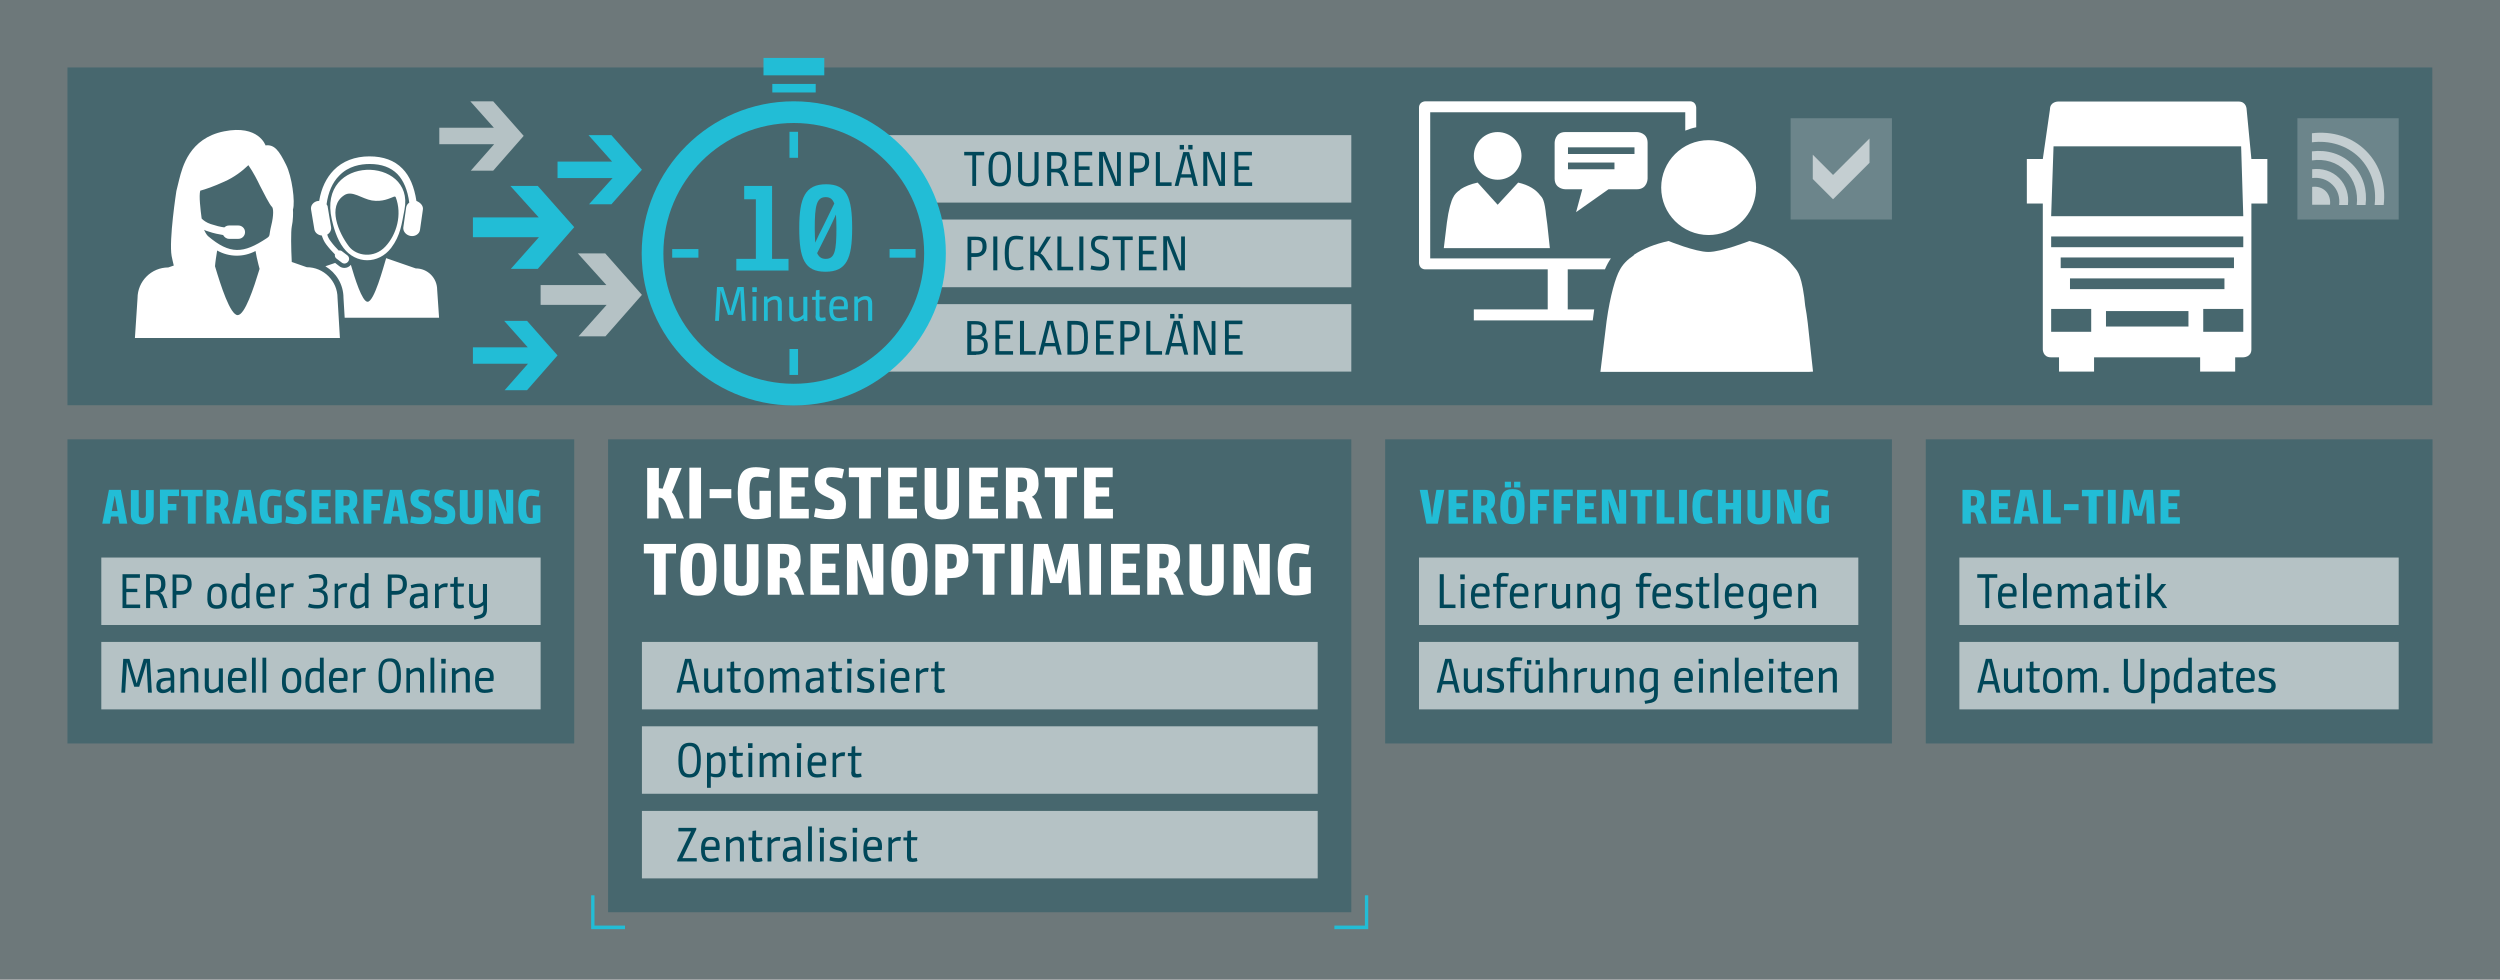 <?xml version="1.0" encoding="utf-8"?>
<!-- Generator: Adobe Illustrator 27.9.0, SVG Export Plug-In . SVG Version: 6.00 Build 0)  -->
<svg version="1.1" id="Ebene_1" xmlns="http://www.w3.org/2000/svg" xmlns:xlink="http://www.w3.org/1999/xlink" x="0px" y="0px"
	 viewBox="0 0 1048.8 411" style="enable-background:new 0 0 1048.8 411;" xml:space="preserve">
<rect x="0" y="0" width="1048.8" height="411" fill="#808080" stroke="none"/>
<style type="text/css">
	.st0{clip-path:url(#SVGID_00000056409631237030241440000003753522816636912256_);}
	.st1{opacity:0.15;clip-path:url(#SVGID_00000047048219300216316170000008871775739249814436_);}
	.st2{clip-path:url(#SVGID_00000158002623014038149080000013258179930238404500_);fill:#004759;}
	.st3{opacity:0.35;clip-path:url(#SVGID_00000047048219300216316170000008871775739249814436_);}
	.st4{clip-path:url(#SVGID_00000119117799227892850340000017160316708597702303_);fill:#004759;}
	.st5{clip-path:url(#SVGID_00000001644819287037313650000012074883607142971583_);fill:#004759;}
	.st6{clip-path:url(#SVGID_00000068679173159040315810000010333040441146807963_);fill:#004759;}
	.st7{clip-path:url(#SVGID_00000031929044750703896700000012483497638072371361_);fill:#004759;}
	.st8{clip-path:url(#SVGID_00000076568365114300974950000014699292155731123610_);fill:#004759;}
	.st9{opacity:0.6;clip-path:url(#SVGID_00000047048219300216316170000008871775739249814436_);}
	.st10{clip-path:url(#SVGID_00000037690302797282708480000000780866966354092170_);fill:#FFFFFF;}
	.st11{clip-path:url(#SVGID_00000177470017156527727110000013370715804632041641_);fill:#FFFFFF;}
	.st12{clip-path:url(#SVGID_00000018232481017784077490000003946032687291457694_);fill:#FFFFFF;}
	.st13{clip-path:url(#SVGID_00000047048219300216316170000008871775739249814436_);fill:#004759;}
	.st14{clip-path:url(#SVGID_00000047048219300216316170000008871775739249814436_);fill:#22BDD6;}
	.st15{clip-path:url(#SVGID_00000024717547367631568880000009191320153208499134_);fill:#FFFFFF;}
	.st16{opacity:0.8;clip-path:url(#SVGID_00000047048219300216316170000008871775739249814436_);}
	.st17{clip-path:url(#SVGID_00000044896772990914607650000017137156754734512784_);fill:#FFFFFF;}
	.st18{clip-path:url(#SVGID_00000154406980374926786580000014818608654522706573_);fill:#FFFFFF;}
	.st19{clip-path:url(#SVGID_00000010273789884051280060000000098263216671104398_);fill:#FFFFFF;}
	.st20{clip-path:url(#SVGID_00000032633135118514235020000000509192942677766574_);fill:#FFFFFF;}
	.st21{clip-path:url(#SVGID_00000088135324230520932880000002220276161391215530_);fill:#FFFFFF;}
	.st22{clip-path:url(#SVGID_00000152972431861671046060000007551397070782172854_);fill:#FFFFFF;}
	.st23{clip-path:url(#SVGID_00000047048219300216316170000008871775739249814436_);fill:#FFFFFF;}
	.st24{clip-path:url(#SVGID_00000015332278522472903220000001202080567934635433_);fill:#FFFFFF;}
	.st25{clip-path:url(#SVGID_00000038389569785710916320000015898675129160206779_);fill:#FFFFFF;}
	.st26{opacity:0.2;clip-path:url(#SVGID_00000047048219300216316170000008871775739249814436_);}
	.st27{clip-path:url(#SVGID_00000177469188475342635010000016641152435045998245_);fill:#FFFFFF;}
	.st28{clip-path:url(#SVGID_00000032646367396537582990000002053804271383882424_);fill:#FFFFFF;}
	.st29{clip-path:url(#SVGID_00000127754699324843321210000016825019225500425638_);fill:#FFFFFF;}
	.st30{clip-path:url(#SVGID_00000063598594417489278470000002210663793888106391_);fill:#FFFFFF;}
	.st31{clip-path:url(#SVGID_00000025414452904754123540000011476587753777148351_);fill:#FFFFFF;}
	.st32{clip-path:url(#SVGID_00000056409631237030241440000003753522816636912256_);fill:#22BDD6;}
	.st33{opacity:0.6;clip-path:url(#SVGID_00000155859822281174898650000011642065117875076514_);}
	.st34{clip-path:url(#SVGID_00000131358907853510646990000012523406630978264480_);fill:#FFFFFF;}
</style>
<g>
	<defs>
		<rect id="SVGID_1_" x="0" y="0" width="1048.8" height="411"/>
	</defs>
	<clipPath id="SVGID_00000067937042448676279910000012862175665325554345_">
		<use xlink:href="#SVGID_1_"  style="overflow:visible;"/>
	</clipPath>
	<g style="clip-path:url(#SVGID_00000067937042448676279910000012862175665325554345_);">
		<defs>
			<rect id="SVGID_00000090278233553720608520000009031793026458979472_" x="0" y="0" width="1048.8" height="411"/>
		</defs>
		<clipPath id="SVGID_00000093158819387281822890000002934970410471612856_">
			<use xlink:href="#SVGID_00000090278233553720608520000009031793026458979472_"  style="overflow:visible;"/>
		</clipPath>
		<g style="opacity:0.15;clip-path:url(#SVGID_00000093158819387281822890000002934970410471612856_);">
			<g>
				<defs>
					<rect id="SVGID_00000002375223254635311530000014238779604365269398_" x="-12.5" y="-17.5" width="1073.8" height="429.5"/>
				</defs>
				<clipPath id="SVGID_00000041277148034456496880000008926560975506609038_">
					<use xlink:href="#SVGID_00000002375223254635311530000014238779604365269398_"  style="overflow:visible;"/>
				</clipPath>
				
					<rect x="0" y="0" style="clip-path:url(#SVGID_00000041277148034456496880000008926560975506609038_);fill:#004759;" width="1048.8" height="411"/>
			</g>
		</g>
		<g style="opacity:0.35;clip-path:url(#SVGID_00000093158819387281822890000002934970410471612856_);">
			<g>
				<defs>
					<rect id="SVGID_00000174568640646849042480000009105224236451244202_" x="242.6" y="166.8" width="336.8" height="216.9"/>
				</defs>
				<clipPath id="SVGID_00000134251096099695994910000001964345811540915629_">
					<use xlink:href="#SVGID_00000174568640646849042480000009105224236451244202_"  style="overflow:visible;"/>
				</clipPath>
				
					<rect x="255.1" y="184.3" style="clip-path:url(#SVGID_00000134251096099695994910000001964345811540915629_);fill:#004759;" width="311.8" height="198.4"/>
			</g>
		</g>
		<g style="opacity:0.35;clip-path:url(#SVGID_00000093158819387281822890000002934970410471612856_);">
			<g>
				<defs>
					<rect id="SVGID_00000044140436593878155280000007179277759477935774_" x="568.6" y="166.8" width="237.6" height="146.1"/>
				</defs>
				<clipPath id="SVGID_00000150088994600826709080000000808992103987216007_">
					<use xlink:href="#SVGID_00000044140436593878155280000007179277759477935774_"  style="overflow:visible;"/>
				</clipPath>
				
					<rect x="581.1" y="184.3" style="clip-path:url(#SVGID_00000150088994600826709080000000808992103987216007_);fill:#004759;" width="212.6" height="127.6"/>
			</g>
		</g>
		<g style="opacity:0.35;clip-path:url(#SVGID_00000093158819387281822890000002934970410471612856_);">
			<g>
				<defs>
					<rect id="SVGID_00000112634193073811451200000014670766181069204155_" x="795.4" y="166.8" width="237.6" height="146.1"/>
				</defs>
				<clipPath id="SVGID_00000001653669090332899240000004893621069506230680_">
					<use xlink:href="#SVGID_00000112634193073811451200000014670766181069204155_"  style="overflow:visible;"/>
				</clipPath>
				
					<rect x="807.9" y="184.3" style="clip-path:url(#SVGID_00000001653669090332899240000004893621069506230680_);fill:#004759;" width="212.6" height="127.6"/>
			</g>
		</g>
		<g style="opacity:0.35;clip-path:url(#SVGID_00000093158819387281822890000002934970410471612856_);">
			<g>
				<defs>
					<rect id="SVGID_00000021801504581213345270000013726625704397105807_" x="15.8" y="166.8" width="237.6" height="146.1"/>
				</defs>
				<clipPath id="SVGID_00000012457731448767047440000010279061762426496923_">
					<use xlink:href="#SVGID_00000021801504581213345270000013726625704397105807_"  style="overflow:visible;"/>
				</clipPath>
				
					<rect x="28.3" y="184.3" style="clip-path:url(#SVGID_00000012457731448767047440000010279061762426496923_);fill:#004759;" width="212.6" height="127.6"/>
			</g>
		</g>
		<g style="opacity:0.35;clip-path:url(#SVGID_00000093158819387281822890000002934970410471612856_);">
			<g>
				<defs>
					<rect id="SVGID_00000170978765327609349100000015933402614126486445_" x="15.8" y="10.8" width="1017.1" height="160.2"/>
				</defs>
				<clipPath id="SVGID_00000052076702211038085660000015898987475998311068_">
					<use xlink:href="#SVGID_00000170978765327609349100000015933402614126486445_"  style="overflow:visible;"/>
				</clipPath>
				
					<rect x="28.3" y="28.3" style="clip-path:url(#SVGID_00000052076702211038085660000015898987475998311068_);fill:#004759;" width="992.1" height="141.7"/>
			</g>
		</g>
		<g style="opacity:0.6;clip-path:url(#SVGID_00000093158819387281822890000002934970410471612856_);">
			<g>
				<defs>
					<rect id="SVGID_00000029753247162928591430000004148695262817073540_" x="285.1" y="39.2" width="294.3" height="46.8"/>
				</defs>
				<clipPath id="SVGID_00000163781461628573326520000010027034865462566811_">
					<use xlink:href="#SVGID_00000029753247162928591430000004148695262817073540_"  style="overflow:visible;"/>
				</clipPath>
				<path style="clip-path:url(#SVGID_00000163781461628573326520000010027034865462566811_);fill:#FFFFFF;" d="M297.7,56.7
					L297.7,56.7L297.7,56.7C297.7,56.7,297.7,56.7,297.7,56.7 M566.9,85V56.7H368.5c9.8,7,17.5,16.9,21.7,28.3H566.9z"/>
			</g>
		</g>
		<g style="opacity:0.6;clip-path:url(#SVGID_00000093158819387281822890000002934970410471612856_);">
			<g>
				<defs>
					<rect id="SVGID_00000044900447747328438310000009167155997510909372_" x="379.8" y="74.6" width="199.6" height="46.8"/>
				</defs>
				<clipPath id="SVGID_00000026874008638218722050000014128070792045999790_">
					<use xlink:href="#SVGID_00000044900447747328438310000009167155997510909372_"  style="overflow:visible;"/>
				</clipPath>
				<path style="clip-path:url(#SVGID_00000026874008638218722050000014128070792045999790_);fill:#FFFFFF;" d="M566.9,120.5V92.1
					H392.3c1.1,4.5,1.7,9.3,1.7,14.2c0,4.9-0.6,9.6-1.7,14.2H566.9z"/>
			</g>
		</g>
		<g style="opacity:0.6;clip-path:url(#SVGID_00000093158819387281822890000002934970410471612856_);">
			<g>
				<defs>
					<rect id="SVGID_00000070088086777190644610000013138750930262260614_" x="285.1" y="110.1" width="294.3" height="46.8"/>
				</defs>
				<clipPath id="SVGID_00000129913135703779141170000006395037033144917893_">
					<use xlink:href="#SVGID_00000070088086777190644610000013138750930262260614_"  style="overflow:visible;"/>
				</clipPath>
				<path style="clip-path:url(#SVGID_00000129913135703779141170000006395037033144917893_);fill:#FFFFFF;" d="M297.6,155.9
					L297.6,155.9L297.6,155.9C297.7,155.9,297.7,155.9,297.6,155.9 M566.9,155.9v-28.3H390.2c-4.3,11.5-11.9,21.3-21.7,28.3H566.9z"
					/>
			</g>
		</g>
		<path style="clip-path:url(#SVGID_00000093158819387281822890000002934970410471612856_);fill:#004759;" d="M517.8,78h7.5v-1.5
			h-5.8v-5.2h4.6v-1.5h-4.6v-4.6h5.7v-1.5h-7.3V78z M504.9,78h1.6v-6.9c0-2.7-0.1-5.7-0.1-5.7h0.1c0,0,0.3,1.4,4.9,12.6h2.5V63.8
			h-1.6v7.6c0,2.5,0,4.9,0,4.9h-0.1c0,0-0.4-1.5-4.9-12.6h-2.5V78z M500.3,60.8h-1.8v1.9h1.8V60.8z M496.7,60.8h-1.8v1.9h1.8V60.8z
			 M495.6,73.1l2-7.9h0.1l2,7.9H495.6z M492.8,78h1.6l0.9-3.5h4.6l0.9,3.5h1.7l-3.6-14.2h-2.5L492.8,78z M484.9,78h6.6v-1.5h-4.9
			V63.8h-1.7V78z M475.7,70.8v-5.6h1.8c2.1,0,2.9,0.6,2.9,2.7c0,2.1-1,2.8-2.9,2.8H475.7z M474,78h1.7v-5.6h1.8
			c3.1,0,4.6-1.9,4.6-4.3c0-3.2-1.3-4.2-4.5-4.2H474V78z M461.2,78h1.6v-6.9c0-2.7-0.1-5.7-0.1-5.7h0.1c0,0,0.3,1.4,4.9,12.6h2.5
			V63.8h-1.6v7.6c0,2.5,0,4.9,0,4.9h-0.1c0,0-0.4-1.5-4.9-12.6h-2.5V78z M450.8,78h7.5v-1.5h-5.8v-5.2h4.6v-1.5h-4.6v-4.6h5.7v-1.5
			h-7.3V78z M441,70.8v-5.5h1.9c2.1,0,2.8,0.5,2.8,2.7c0,2-0.9,2.8-2.8,2.8H441z M439.3,78h1.7v-5.7h1.6c1.5,0,2.1,0.5,2.8,2.4
			l1.1,3.3h1.8l-1.3-3.8c-0.5-1.6-1.2-2.4-1.9-2.6c1.2-0.3,2.3-1.3,2.3-3.6c0-3.2-1.2-4.2-4.5-4.2h-3.6V78z M427.2,74.4
			c0,2.7,1.6,3.8,4.2,3.8c2.7,0,4.3-1.1,4.3-3.8V63.8H434v10.5c0,1.6-0.8,2.5-2.6,2.5c-1.8,0-2.6-0.8-2.6-2.5V63.8h-1.7V74.4z
			 M419.4,76.7c-2.5,0-3-1.9-3-5.9c0-3.9,0.5-5.9,3-5.9c2.5,0,3.1,2,3.1,5.9C422.4,74.8,421.9,76.7,419.4,76.7 M419.3,78.2
			c3.8,0,4.8-2.7,4.8-7.3c0-4.6-0.8-7.3-4.6-7.3c-3.8,0-4.8,2.7-4.8,7.3C414.7,75.5,415.5,78.2,419.3,78.2 M407.9,78h1.6V65.2h3.4
			v-1.5h-8.4v1.5h3.4V78z"/>
		<path style="clip-path:url(#SVGID_00000093158819387281822890000002934970410471612856_);fill:#004759;" d="M488.1,113.4h1.6v-6.9
			c0-2.7-0.1-5.7-0.1-5.7h0.1c0,0,0.3,1.4,4.9,12.6h2.5V99.2h-1.6v7.6c0,2.5,0,4.9,0,4.9h-0.1c0,0-0.4-1.5-4.9-12.6h-2.5V113.4z
			 M477.7,113.4h7.5v-1.5h-5.8v-5.2h4.6v-1.5h-4.6v-4.6h5.7v-1.5h-7.3V113.4z M470.2,113.4h1.6v-12.7h3.4v-1.5h-8.4v1.5h3.4V113.4z
			 M457.5,113c0.4,0.1,2,0.5,3.9,0.5c2.8,0,3.9-1.2,3.9-3.7c0-2.7-1.1-3.6-3.2-4.5l-0.8-0.4c-1.4-0.6-2-1.1-2-2.5c0-1.5,0.8-2,2.4-2
			c1,0,2.1,0.2,2.8,0.3l0.3-1.4c-0.5-0.2-1.9-0.4-3.3-0.4c-2.3,0-3.8,1-3.8,3.4c0,2.3,1,3.2,3,4l0.8,0.3c1.9,0.8,2.2,1.7,2.2,3
			c0,1.6-0.6,2.3-2.5,2.3c-1.5,0-2.8-0.4-3.4-0.5L457.5,113z M452.8,113.4h1.7V99.2h-1.7V113.4z M443.6,113.4h6.6v-1.5h-4.9V99.2
			h-1.7V113.4z M432.2,113.4h1.7v-6.4c1.2,0.1,2,0.4,3,1.9l2.9,4.5h1.9l-3.3-5.1c-0.8-1.2-1.2-1.5-1.9-2l4.4-7h-1.8l-3.9,6.4
			c-0.2-0.1-0.9-0.2-1.3-0.2v-6.3h-1.7V113.4z M429.2,111.7c-0.5,0.1-1.4,0.4-2.6,0.4c-2.4,0-3.4-1-3.4-5.8c0-4.9,1-5.9,3.3-5.9
			c0.8,0,1.8,0.1,2.6,0.2l0.2-1.3c-0.4-0.1-1.6-0.4-2.9-0.4c-4,0-4.9,2.7-4.9,7.3c0,5.9,1.7,7.2,5.1,7.2c1.3,0,2.6-0.4,2.8-0.5
			L429.2,111.7z M416.7,113.4h1.7V99.2h-1.7V113.4z M407.5,106.3v-5.6h1.8c2.1,0,2.9,0.6,2.9,2.7c0,2.1-1,2.8-2.9,2.8H407.5z
			 M405.8,113.4h1.7v-5.6h1.8c3.1,0,4.6-1.9,4.6-4.3c0-3.2-1.3-4.2-4.5-4.2h-3.5V113.4z"/>
		<path style="clip-path:url(#SVGID_00000093158819387281822890000002934970410471612856_);fill:#004759;" d="M513.8,148.8h7.5v-1.5
			h-5.8v-5.2h4.6v-1.5h-4.6v-4.6h5.7v-1.5h-7.3V148.8z M500.9,148.8h1.6V142c0-2.7-0.1-5.7-0.1-5.7h0.1c0,0,0.3,1.4,4.9,12.6h2.5
			v-14.2h-1.6v7.6c0,2.5,0,4.9,0,4.9h-0.1c0,0-0.4-1.5-4.9-12.6h-2.5V148.8z M496.2,131.7h-1.8v1.9h1.8V131.7z M492.7,131.7h-1.8
			v1.9h1.8V131.7z M491.6,143.9l2-7.9h0.1l2,7.9H491.6z M488.8,148.8h1.6l0.9-3.5h4.6l0.9,3.5h1.7l-3.6-14.2h-2.5L488.8,148.8z
			 M480.9,148.8h6.6v-1.5h-4.9v-12.7h-1.7V148.8z M471.7,141.7v-5.6h1.8c2.1,0,2.9,0.6,2.9,2.7c0,2.1-1,2.8-2.9,2.8H471.7z
			 M470,148.8h1.7v-5.6h1.8c3.1,0,4.6-1.9,4.6-4.3c0-3.2-1.3-4.2-4.5-4.2H470V148.8z M459.7,148.8h7.5v-1.5h-5.8v-5.2h4.6v-1.5h-4.6
			v-4.6h5.7v-1.5h-7.3V148.8z M449.5,147.4v-11.2h0.9c3.3,0,4.4,0.3,4.4,5.5c0,5.3-0.8,5.7-4.5,5.7H449.5z M450.3,148.8
			c4.9,0,6.1-0.9,6.1-7.2c0-6.1-1.5-7-6.1-7h-2.5v14.2H450.3z M438.5,143.9l2-7.9h0.1l2,7.9H438.5z M435.7,148.8h1.6l0.9-3.5h4.6
			l0.9,3.5h1.7l-3.6-14.2h-2.5L435.7,148.8z M427.9,148.8h6.6v-1.5h-4.9v-12.7h-1.7V148.8z M417.5,148.8h7.5v-1.5h-5.8v-5.2h4.6
			v-1.5h-4.6v-4.6h5.7v-1.5h-7.3V148.8z M407.5,147.4v-5.2h2.1c2.4,0,3.2,0.7,3.2,2.6c0,2.1-1.1,2.6-3.2,2.6H407.5z M407.5,140.7
			v-4.6h1.7c2.4,0,3,0.7,3,2.2c0,1.7-0.7,2.4-3,2.4H407.5z M409.5,148.8c3.2,0,4.9-1.1,4.9-4c0-2.2-1.1-3.1-2.6-3.5
			c1.2-0.4,2-1.3,2-2.9c0-2.4-1.1-3.7-4.7-3.7h-3.3v14.2H409.5z"/>
		<path style="clip-path:url(#SVGID_00000093158819387281822890000002934970410471612856_);fill:#22BDD6;" d="M358.4,134.6h1.6v-7.5
			c0.7-0.7,1.6-1.4,2.8-1.4c0.9,0,1.4,0.4,1.4,1.8v7.1h1.7v-7.3c0-2.5-1.5-3.1-2.7-3.1c-1.3,0-2.3,0.5-3.2,1.3h-0.1
			c0,0-0.1-1-0.1-1.1h-1.4V134.6z M349.6,128.5c0.1-1.9,0.8-2.9,2.5-2.9c1.2,0,2,0.6,2,2c0,0.2,0,0.4-0.1,0.9H349.6z M347.9,129.5
			c0,3.6,1,5.3,4,5.3c1.9,0,3.2-0.5,3.5-0.6l-0.3-1.3c-0.7,0.2-1.7,0.5-3,0.5c-1.8,0-2.6-0.8-2.6-3.6h6.1c0.1-0.8,0.2-1.4,0.1-2
			c-0.1-2.4-1.2-3.5-3.7-3.5C349,124.2,347.9,125.9,347.9,129.5 M342.1,132.4c0,2.1,0.8,2.4,2.3,2.4c0.9,0,1.9-0.2,2.1-0.4l-0.3-1.3
			c0,0-0.9,0.2-1.4,0.2c-0.7,0-1-0.1-1-1v-6.6h2.5l0.2-1.3h-2.7v-2.8l-1.5,0.2l-0.1,2.7h-1.5v1.3h1.5V132.4z M331.1,124.5v7.3
			c0,2.5,1.5,3.1,2.7,3.1c1.3,0,2.3-0.5,3.2-1.3h0.1c0,0,0.1,1,0.1,1.1h1.5v-10.2H337v7.5c-0.7,0.7-1.6,1.4-2.7,1.4
			c-0.9,0-1.5-0.4-1.5-1.8v-7.1H331.1z M320.5,134.6h1.6v-7.5c0.7-0.7,1.6-1.4,2.8-1.4c0.9,0,1.4,0.4,1.4,1.8v7.1h1.7v-7.3
			c0-2.5-1.5-3.1-2.7-3.1c-1.3,0-2.3,0.5-3.2,1.3h-0.1c0,0-0.1-1-0.1-1.1h-1.4V134.6z M315.6,122.5h1.9v-2h-1.9V122.5z M315.7,134.6
			h1.6v-10.2h-1.6V134.6z M312.8,134.6l-0.8-14.2h-2.6c-2.6,8.7-2.9,10.2-2.9,10.2h-0.1c0,0-0.3-1.4-3-10.2h-2.6l-0.8,14.2h1.6
			l0.6-9.9c0.1-1.1,0.1-2.7,0.1-2.7h0.1c0,0,0.2,1,3,10.1h2.1c2.9-9.1,3-10.1,3-10.1h0.1c0,0,0,1.5,0.1,2.7l0.5,9.9H312.8z"/>
		<path style="clip-path:url(#SVGID_00000093158819387281822890000002934970410471612856_);fill:#22BDD6;" d="M346.4,108.6
			c-1.7,0-2.8-0.7-3.6-2.4l4.9-9.8c1-2.1,2.1-4.3,3-6.4c0.1,1.6,0.2,3.5,0.2,5.6C350.9,105.3,350.2,108.6,346.4,108.6 M342,101.8
			c-0.1-1.7-0.2-3.7-0.2-6.1c0-9.5,0.8-13,4.6-13c1.8,0,2.9,0.8,3.6,2.7l-4.5,9.2C344.2,97.1,343,99.6,342,101.8 M335.3,95.7
			c0,12.8,2.2,18.3,11,18.3c8.8,0,11.2-5.4,11.2-18.3c0-12.8-2.2-18.4-10.9-18.4C337.8,77.3,335.3,82.9,335.3,95.7 M323.8,78h-11.6
			v5.6h4.9v25h-8.2v4.9h21.9v-4.9h-6.9V78z"/>
		<g style="opacity:0.6;clip-path:url(#SVGID_00000093158819387281822890000002934970410471612856_);">
			<g>
				<defs>
					<rect id="SVGID_00000155115118747863991850000016605726238925514406_" x="256.8" y="251.8" width="308.5" height="46.8"/>
				</defs>
				<clipPath id="SVGID_00000156563175746533350480000017661858806877732543_">
					<use xlink:href="#SVGID_00000155115118747863991850000016605726238925514406_"  style="overflow:visible;"/>
				</clipPath>
				
					<rect x="269.3" y="269.3" style="clip-path:url(#SVGID_00000156563175746533350480000017661858806877732543_);fill:#FFFFFF;" width="283.5" height="28.3"/>
			</g>
		</g>
		<g style="opacity:0.8;clip-path:url(#SVGID_00000093158819387281822890000002934970410471612856_);">
			<g>
				<defs>
					<rect id="SVGID_00000150802611552688435420000002965475686613687732_" x="582.8" y="180.9" width="180.9" height="46.8"/>
				</defs>
				<clipPath id="SVGID_00000013170681959371321130000012255038942659270325_">
					<use xlink:href="#SVGID_00000150802611552688435420000002965475686613687732_"  style="overflow:visible;"/>
				</clipPath>
			</g>
		</g>
		<g style="opacity:0.8;clip-path:url(#SVGID_00000093158819387281822890000002934970410471612856_);">
			<g>
				<defs>
					<rect id="SVGID_00000124858500236101123760000010742685361432532883_" x="809.5" y="180.9" width="180.9" height="46.8"/>
				</defs>
				<clipPath id="SVGID_00000044861392545994927870000011938478697847259809_">
					<use xlink:href="#SVGID_00000124858500236101123760000010742685361432532883_"  style="overflow:visible;"/>
				</clipPath>
			</g>
		</g>
		<g style="opacity:0.6;clip-path:url(#SVGID_00000093158819387281822890000002934970410471612856_);">
			<g>
				<defs>
					<rect id="SVGID_00000134245065051711778060000012677594535049248163_" x="256.8" y="287.2" width="308.5" height="46.8"/>
				</defs>
				<clipPath id="SVGID_00000003078817522994145420000004904464534248411035_">
					<use xlink:href="#SVGID_00000134245065051711778060000012677594535049248163_"  style="overflow:visible;"/>
				</clipPath>
				
					<rect x="269.3" y="304.7" style="clip-path:url(#SVGID_00000003078817522994145420000004904464534248411035_);fill:#FFFFFF;" width="283.5" height="28.3"/>
			</g>
		</g>
		<g style="opacity:0.6;clip-path:url(#SVGID_00000093158819387281822890000002934970410471612856_);">
			<g>
				<defs>
					<rect id="SVGID_00000002349198377929189990000004067287411980995972_" x="582.8" y="216.4" width="209.3" height="46.8"/>
				</defs>
				<clipPath id="SVGID_00000017511044695997399220000005956381899598064030_">
					<use xlink:href="#SVGID_00000002349198377929189990000004067287411980995972_"  style="overflow:visible;"/>
				</clipPath>
				
					<rect x="595.3" y="233.9" style="clip-path:url(#SVGID_00000017511044695997399220000005956381899598064030_);fill:#FFFFFF;" width="184.3" height="28.3"/>
			</g>
		</g>
		<g style="opacity:0.6;clip-path:url(#SVGID_00000093158819387281822890000002934970410471612856_);">
			<g>
				<defs>
					<rect id="SVGID_00000046316615220226515790000012961636788987472013_" x="809.5" y="216.4" width="209.3" height="46.8"/>
				</defs>
				<clipPath id="SVGID_00000075845649410341486720000011455732822484830348_">
					<use xlink:href="#SVGID_00000046316615220226515790000012961636788987472013_"  style="overflow:visible;"/>
				</clipPath>
				
					<rect x="822" y="233.9" style="clip-path:url(#SVGID_00000075845649410341486720000011455732822484830348_);fill:#FFFFFF;" width="184.3" height="28.3"/>
			</g>
		</g>
		<g style="opacity:0.6;clip-path:url(#SVGID_00000093158819387281822890000002934970410471612856_);">
			<g>
				<defs>
					<rect id="SVGID_00000119110049249140287870000002425465465449226396_" x="256.8" y="322.7" width="308.5" height="46.8"/>
				</defs>
				<clipPath id="SVGID_00000015321708204950708710000008976095822797655682_">
					<use xlink:href="#SVGID_00000119110049249140287870000002425465465449226396_"  style="overflow:visible;"/>
				</clipPath>
				
					<rect x="269.3" y="340.2" style="clip-path:url(#SVGID_00000015321708204950708710000008976095822797655682_);fill:#FFFFFF;" width="283.5" height="28.3"/>
			</g>
		</g>
		<g style="opacity:0.6;clip-path:url(#SVGID_00000093158819387281822890000002934970410471612856_);">
			<g>
				<defs>
					<rect id="SVGID_00000020395312179366805200000002197344470932876679_" x="582.8" y="251.8" width="209.3" height="46.8"/>
				</defs>
				<clipPath id="SVGID_00000110445419723795443180000017610455488268553629_">
					<use xlink:href="#SVGID_00000020395312179366805200000002197344470932876679_"  style="overflow:visible;"/>
				</clipPath>
				
					<rect x="595.3" y="269.3" style="clip-path:url(#SVGID_00000110445419723795443180000017610455488268553629_);fill:#FFFFFF;" width="184.3" height="28.3"/>
			</g>
		</g>
		<g style="opacity:0.6;clip-path:url(#SVGID_00000093158819387281822890000002934970410471612856_);">
			<g>
				<defs>
					<rect id="SVGID_00000064317067398497227430000012803363818794536096_" x="809.5" y="251.8" width="209.3" height="46.8"/>
				</defs>
				<clipPath id="SVGID_00000109011487196009314220000013773039013670059414_">
					<use xlink:href="#SVGID_00000064317067398497227430000012803363818794536096_"  style="overflow:visible;"/>
				</clipPath>
				
					<rect x="822" y="269.3" style="clip-path:url(#SVGID_00000109011487196009314220000013773039013670059414_);fill:#FFFFFF;" width="184.3" height="28.3"/>
			</g>
		</g>
		<path style="clip-path:url(#SVGID_00000093158819387281822890000002934970410471612856_);fill:#004759;" d="M392,288.3
			c0,2.1,0.8,2.4,2.3,2.4c0.9,0,1.9-0.2,2.1-0.4l-0.3-1.3c0,0-0.9,0.2-1.4,0.2c-0.7,0-1-0.1-1-1v-6.6h2.5l0.2-1.3h-2.7v-2.8
			l-1.5,0.2l-0.1,2.7h-1.5v1.3h1.5V288.3z M384.2,290.6h1.6v-7.5c0.5-0.7,1.4-1.3,2.6-1.3c0.3,0,0.6,0,0.9,0.1l0.3-1.6
			c-0.2-0.1-0.5-0.1-0.9-0.1c-1.2,0-2.2,0.6-2.8,1.3h-0.1c0,0-0.1-1-0.1-1.1h-1.4V290.6z M375.4,284.4c0.1-1.9,0.8-2.9,2.5-2.9
			c1.2,0,2,0.6,2,2c0,0.2,0,0.4-0.1,0.9H375.4z M373.7,285.4c0,3.6,1,5.3,4,5.3c1.9,0,3.2-0.5,3.5-0.6l-0.3-1.3
			c-0.7,0.2-1.7,0.5-3,0.5c-1.8,0-2.6-0.8-2.6-3.6h6.1c0.1-0.8,0.2-1.4,0.1-2c-0.1-2.4-1.2-3.5-3.7-3.5
			C374.8,280.1,373.7,281.8,373.7,285.4 M369.2,278.4h1.9v-2h-1.9V278.4z M369.4,290.6h1.6v-10.2h-1.6V290.6z M359.5,290.1
			c0.8,0.2,2.3,0.6,3.9,0.6c2.1,0,3.4-0.8,3.4-2.9c0-1.9-0.9-2.6-2.9-3.3l-0.8-0.2c-1.5-0.5-1.7-0.9-1.7-1.6c0-0.7,0.4-1.2,1.7-1.2
			c0.9,0,2.2,0.2,3,0.4l0.3-1.3c-0.8-0.2-2.2-0.5-3.5-0.5c-1.9,0-3.2,0.6-3.2,2.6c0,1.9,1,2.4,2.8,3l0.8,0.2
			c1.4,0.4,1.7,0.8,1.7,1.8c0,1.2-0.7,1.4-1.8,1.4c-1.3,0-2.6-0.3-3.5-0.6L359.5,290.1z M355.4,278.4h1.9v-2h-1.9V278.4z
			 M355.5,290.6h1.6v-10.2h-1.6V290.6z M348.9,288.3c0,2.1,0.8,2.4,2.3,2.4c0.9,0,1.9-0.2,2.1-0.4l-0.3-1.3c0,0-0.9,0.2-1.4,0.2
			c-0.7,0-1-0.1-1-1v-6.6h2.5l0.2-1.3h-2.7v-2.8l-1.5,0.2l-0.1,2.7h-1.5v1.3h1.5V288.3z M343.9,287.9c-0.6,0.7-1.5,1.4-2.8,1.4
			c-0.9,0-1.4-0.4-1.4-1.6c0-1.3,0.6-1.8,1.7-2c0.6-0.1,1-0.2,2.6-0.2V287.9z M345.5,290.6v-6.7c0-3-1.3-3.6-3.2-3.6
			c-1.5,0-3.2,0.5-3.9,0.7l0.3,1.3c0.9-0.3,2.3-0.6,3.4-0.6c1.4,0,1.8,0.4,1.8,2.2v0.4c-1.1,0-1.7,0.1-2.3,0.1
			c-2.2,0.2-3.6,0.9-3.6,3.3v0.2c0,1.6,0.7,2.9,2.7,2.9c1.3,0,2.4-0.5,3.3-1.3h0c0,0,0.1,1,0.1,1.1H345.5z M323,290.6h1.6V283
			c0.7-0.7,1.6-1.4,2.4-1.4c0.9,0,1.3,0.5,1.3,1.7v7.2h1.6v-7.1c0-0.1,0-0.1,0-0.4c0.6-0.6,1.4-1.4,2.4-1.4c1,0,1.4,0.4,1.4,1.7v7.2
			h1.6v-7.3c0-2.5-1.4-3-2.7-3c-1.1,0-2.2,0.7-2.9,1.5c-0.5-1.2-1.4-1.5-2.4-1.5c-1,0-2,0.6-2.8,1.3h-0.1c0,0-0.1-1-0.1-1.1H323
			V290.6z M316.3,289.4c-1.7,0-2.4-0.9-2.4-3.7c0-2.9,0.7-4.1,2.4-4.1s2.4,1.2,2.4,4.1C318.7,288.5,318,289.4,316.3,289.4
			 M316.2,290.8c3.1,0,4.2-1.6,4.2-5.1c0-3.6-0.9-5.5-4-5.5c-3.1,0-4.1,1.9-4.1,5.5C312.2,289.2,313.1,290.8,316.2,290.8
			 M306.4,288.3c0,2.1,0.8,2.4,2.3,2.4c0.9,0,1.9-0.2,2.1-0.4l-0.3-1.3c0,0-0.9,0.2-1.4,0.2c-0.7,0-1-0.1-1-1v-6.6h2.5l0.2-1.3H308
			v-2.8l-1.5,0.2l-0.1,2.7h-1.5v1.3h1.5V288.3z M295.4,280.4v7.3c0,2.5,1.5,3.1,2.7,3.1c1.3,0,2.3-0.5,3.2-1.3h0.1
			c0,0,0.1,1,0.1,1.1h1.5v-10.2h-1.7v7.5c-0.6,0.7-1.6,1.4-2.7,1.4c-0.9,0-1.5-0.4-1.5-1.8v-7.1H295.4z M286.6,285.7l2-7.9h0.1
			l2,7.9H286.6z M283.8,290.6h1.6l0.9-3.5h4.6l0.9,3.5h1.7l-3.6-14.2h-2.5L283.8,290.6z"/>
		<path style="clip-path:url(#SVGID_00000093158819387281822890000002934970410471612856_);fill:#22BDD6;" d="M758,212.5
			c0,5.6,1.4,7.3,4.9,7.3c1.5,0,3-0.2,4.4-0.7V212h-3.2v5.2c-0.2,0-0.3,0.1-0.7,0.1c-1.5,0-2.1-0.5-2.1-4.7c0-4.1,0.6-4.6,2.3-4.6
			c0.8,0,2,0.2,3,0.4l0.4-2.5c-0.9-0.3-2.6-0.6-3.8-0.6C759.4,205.3,758,207.2,758,212.5 M745.5,219.7h3l0-4.7c0-2.4-0.2-5-0.2-5
			h0.1c0,0,0.3,1.4,3.4,9.7h3.9v-14.2h-3v4.5c0,2.5,0.2,5.1,0.2,5.1h-0.1c0,0-0.3-1.4-3.4-9.7h-3.9V219.7z M733.1,215.8
			c0,2.9,1.7,4.2,4.8,4.2c3.1,0,4.8-1.3,4.8-4.2v-10.2h-3.3v10.3c0,0.8-0.3,1.4-1.5,1.4c-1.1,0-1.5-0.6-1.5-1.4v-10.3h-3.3V215.8z
			 M720.7,219.7h3.3v-6h3.1v6h3.3v-14.2h-3.3v5.5H724v-5.5h-3.3V219.7z M718.1,216.9c-1,0.2-1.9,0.3-2.4,0.3c-1.9,0-2.4-0.5-2.4-4.6
			c0-4.2,0.6-4.7,2.5-4.7c0.8,0,1.3,0.1,2.3,0.3l0.4-2.4c-0.9-0.3-2.3-0.5-3.3-0.5c-3.8,0-5.2,1.9-5.2,7.3s1.4,7.2,4.9,7.2
			c1.1,0,2.6-0.2,3.6-0.5L718.1,216.9z M704.4,219.7h3.3v-14.2h-3.3V219.7z M695,219.7h7.4V217h-4.1v-11.5H695V219.7z M687,219.7
			h3.3v-11.5h2.8v-2.7h-9v2.7h2.8V219.7z M672,219.7h3l0-4.7c0-2.4-0.2-5-0.2-5h0.1c0,0,0.3,1.4,3.4,9.7h3.9v-14.2h-3v4.5
			c0,2.5,0.2,5.1,0.2,5.1h-0.1c0,0-0.3-1.4-3.4-9.7H672V219.7z M661.6,219.7h8.1V217h-4.8v-3.4h3.7v-2.5h-3.7v-2.9h4.7v-2.7h-8
			V219.7z M651.8,219.7h3.3v-5.6h3.6v-2.7h-3.6v-3.3h4.7v-2.7h-8V219.7z M641.9,219.7h3.3v-5.6h3.6v-2.7h-3.6v-3.3h4.7v-2.7h-8
			V219.7z M637.8,202.1h-2.6v2.4h2.6V202.1z M633.9,202.1h-2.6v2.4h2.6V202.1z M634.5,217.3c-1.4,0-1.8-0.9-1.8-4.6
			c0-3.7,0.4-4.7,1.8-4.7c1.4,0,1.8,1,1.8,4.7C636.3,216.3,635.9,217.3,634.5,217.3 M634.5,219.9c3.8,0,5.1-1.8,5.1-7.3
			s-1.2-7.4-5-7.4s-5.2,1.9-5.2,7.4C629.4,218.2,630.6,219.9,634.5,219.9 M621.4,212.2v-4.1h0.9c1.4,0,1.7,0.5,1.7,1.9
			c0,1.6-0.4,2.1-1.8,2.1H621.4z M618.1,219.7h3.3v-4.8h0.7c0.9,0,1.2,0.3,1.5,1.3l1.1,3.5h3.4l-1.4-3.9c-0.5-1.4-1-1.8-1.4-2.2
			c1.3-0.7,1.9-2,1.9-3.6c0-3.3-1.3-4.5-4.7-4.5h-4.5V219.7z M607.7,219.7h8.1V217H611v-3.4h3.7v-2.5H611v-2.9h4.7v-2.7h-8V219.7z
			 M598.4,219.7h4.8l2.7-14.2h-3.3l-1.1,6.5c-0.2,1.2-0.5,3.8-0.7,5h-0.1c-0.1-1.2-0.5-3.8-0.7-5l-1.1-6.5h-3.3L598.4,219.7z"/>
		<path style="clip-path:url(#SVGID_00000093158819387281822890000002934970410471612856_);fill:#22BDD6;" d="M906.4,219.7h8.1V217
			h-4.8v-3.4h3.7v-2.5h-3.7v-2.9h4.7v-2.7h-8V219.7z M904,219.7l-0.8-14.2h-3.8c-2.2,7.5-2.2,8.5-2.2,8.5H897c0,0-0.1-1-2.2-8.5
			h-3.9l-0.8,14.2h3.1l0.2-4.2c0.1-2.6,0.1-5.9,0.1-5.9h0.1c0,0,0.3,1.6,1.8,6.8h3.1c1.5-5.2,1.8-6.8,1.8-6.8h0.1c0,0,0,3.3,0.1,5.9
			l0.2,4.2H904z M884.3,219.7h3.3v-14.2h-3.3V219.7z M876.3,219.7h3.3v-11.5h2.8v-2.7h-9v2.7h2.8V219.7z M865.9,214h6.1v-2.5h-6.1
			V214z M857.1,219.7h7.4V217h-4.1v-11.5h-3.3V219.7z M848.7,214.4l1.2-6.3h0.1l1.1,6.3H848.7z M844.7,219.7h3.2l0.5-3h3l0.5,3h3.3
			l-2.7-14.2h-5L844.7,219.7z M835.3,219.7h8.1V217h-4.8v-3.4h3.7v-2.5h-3.7v-2.9h4.7v-2.7h-8V219.7z M826.8,212.2v-4.1h0.9
			c1.4,0,1.7,0.5,1.7,1.9c0,1.6-0.4,2.1-1.8,2.1H826.8z M823.5,219.7h3.3v-4.8h0.7c0.9,0,1.2,0.3,1.5,1.3l1.1,3.5h3.4l-1.4-3.9
			c-0.5-1.4-1-1.8-1.4-2.2c1.3-0.7,1.8-2,1.8-3.6c0-3.3-1.3-4.5-4.7-4.5h-4.5V219.7z"/>
		<path style="clip-path:url(#SVGID_00000093158819387281822890000002934970410471612856_);fill:#004759;" d="M357.1,323.8
			c0,2.1,0.8,2.4,2.3,2.4c0.9,0,1.9-0.2,2.1-0.4l-0.3-1.3c0,0-0.9,0.2-1.4,0.2c-0.7,0-1-0.1-1-1v-6.6h2.5l0.2-1.3h-2.7V313l-1.5,0.2
			l-0.1,2.7h-1.5v1.3h1.5V323.8z M349.2,326h1.6v-7.5c0.5-0.7,1.4-1.3,2.6-1.3c0.3,0,0.6,0,0.9,0.1l0.3-1.6
			c-0.2-0.1-0.5-0.1-0.9-0.1c-1.2,0-2.2,0.6-2.8,1.3h-0.1c0,0-0.1-1-0.1-1.1h-1.4V326z M340.5,319.8c0.1-1.9,0.8-2.9,2.5-2.9
			c1.2,0,2,0.6,2,2c0,0.2,0,0.4-0.1,0.9H340.5z M338.8,320.9c0,3.6,1,5.3,4,5.3c1.9,0,3.2-0.5,3.5-0.6l-0.3-1.3
			c-0.7,0.2-1.7,0.5-3,0.5c-1.8,0-2.6-0.8-2.6-3.6h6.1c0.1-0.8,0.2-1.4,0.1-2c-0.1-2.4-1.2-3.5-3.7-3.5
			C339.9,315.6,338.8,317.2,338.8,320.9 M334.3,313.8h1.9v-2h-1.9V313.8z M334.4,326h1.6v-10.2h-1.6V326z M318.8,326h1.6v-7.5
			c0.7-0.7,1.6-1.4,2.4-1.4c0.9,0,1.3,0.5,1.3,1.7v7.2h1.6v-7.1c0-0.1,0-0.1,0-0.4c0.6-0.6,1.4-1.4,2.4-1.4c1,0,1.4,0.4,1.4,1.7v7.2
			h1.6v-7.3c0-2.5-1.4-3-2.7-3c-1.1,0-2.2,0.7-2.9,1.5c-0.5-1.2-1.4-1.5-2.4-1.5c-1,0-2,0.5-2.8,1.3h-0.1c0,0-0.1-1-0.1-1.1h-1.4
			V326z M313.8,313.8h1.9v-2h-1.9V313.8z M314,326h1.6v-10.2H314V326z M307.3,323.8c0,2.1,0.8,2.4,2.3,2.4c0.9,0,1.9-0.2,2.1-0.4
			l-0.3-1.3c0,0-0.9,0.2-1.4,0.2c-0.7,0-1-0.1-1-1v-6.6h2.5l0.2-1.3H309V313l-1.5,0.2l-0.1,2.7h-1.5v1.3h1.5V323.8z M298.3,318.4
			c0.7-0.7,1.6-1.4,2.7-1.4c1.1,0,1.7,0.4,1.7,3.5c0,3.5-0.9,4.2-2.4,4.2c-0.7,0-1.5-0.1-2-0.3V318.4z M304.4,320.3
			c0-3.8-1.2-4.7-3.1-4.7c-1.2,0-2.2,0.5-3.1,1.3h-0.1c0,0-0.1-1.1-0.1-1.1h-1.4v14.7h1.6v-3.3c0-0.9,0-1.5,0-1.5h0
			c0.5,0.2,1.2,0.4,2.3,0.4C302.9,326.2,304.4,325.1,304.4,320.3 M289.3,324.8c-2.5,0-3-1.9-3-5.9c0-3.9,0.5-5.9,3-5.9
			c2.5,0,3.1,2,3.1,5.9C292.3,322.8,291.8,324.8,289.3,324.8 M289.2,326.2c3.8,0,4.8-2.7,4.8-7.3c0-4.6-0.8-7.3-4.6-7.3
			c-3.8,0-4.8,2.7-4.8,7.3C284.6,323.5,285.4,326.2,289.2,326.2"/>
		<path style="clip-path:url(#SVGID_00000093158819387281822890000002934970410471612856_);fill:#004759;" d="M754.4,255.1h1.6v-7.5
			c0.7-0.7,1.6-1.4,2.8-1.4c0.9,0,1.4,0.4,1.4,1.8v7.1h1.7v-7.3c0-2.5-1.5-3.1-2.7-3.1c-1.3,0-2.3,0.6-3.2,1.3h-0.1
			c0,0-0.1-1-0.1-1.1h-1.4V255.1z M745.6,248.9c0.1-1.9,0.8-2.9,2.5-2.9c1.2,0,2,0.6,2,2c0,0.2,0,0.4-0.1,0.9H745.6z M743.9,250
			c0,3.6,1,5.3,4,5.3c1.9,0,3.2-0.5,3.5-0.6l-0.3-1.3c-0.7,0.2-1.7,0.5-3,0.5c-1.8,0-2.6-0.8-2.6-3.6h6.1c0.1-0.8,0.2-1.4,0.1-2
			c-0.1-2.4-1.2-3.5-3.7-3.5C745,244.7,743.9,246.3,743.9,250 M735.2,250.3c0-3.5,0.9-4.1,2.4-4.1c1,0,1.5,0.1,2,0.3v5.9
			c-0.7,0.7-1.6,1.3-2.7,1.3C735.9,253.7,735.2,253.3,735.2,250.3 M736,259.9c1-0.2,1.8-0.3,2.7-0.5c1.3-0.4,2.6-1.1,2.6-3.8v-10.1
			c-1.2-0.5-2.9-0.7-3.7-0.7c-2.6,0-4,1.1-4,5.9c0,3.6,1.2,4.5,3.1,4.5c1.4,0,2.4-0.7,3-1.2h0c0,0,0,1.5,0,1.6
			c0,1.7-0.6,2.2-1.6,2.5c-1,0.3-1.6,0.4-2.4,0.5L736,259.9z M725.3,248.9c0.1-1.9,0.8-2.9,2.5-2.9c1.2,0,2,0.6,2,2
			c0,0.2,0,0.4-0.1,0.9H725.3z M723.6,250c0,3.6,1,5.3,4,5.3c1.9,0,3.2-0.5,3.5-0.6l-0.3-1.3c-0.7,0.2-1.7,0.5-3,0.5
			c-1.8,0-2.6-0.8-2.6-3.6h6.1c0.1-0.8,0.2-1.4,0.1-2c-0.1-2.4-1.2-3.5-3.7-3.5C724.7,244.7,723.6,246.3,723.6,250 M719.3,255.1h1.6
			v-14.7h-1.6V255.1z M712.8,252.9c0,2.1,0.8,2.4,2.3,2.4c0.9,0,1.8-0.2,2.1-0.4l-0.3-1.3c0,0-0.9,0.2-1.4,0.2c-0.7,0-1-0.1-1-1
			v-6.7h2.5l0.2-1.3h-2.7v-2.8l-1.5,0.2l-0.1,2.7h-1.5v1.3h1.5V252.9z M702.9,254.7c0.8,0.2,2.3,0.6,3.9,0.6c2.1,0,3.4-0.8,3.4-2.9
			c0-1.9-0.9-2.6-2.9-3.3l-0.8-0.2c-1.5-0.5-1.7-0.9-1.7-1.6c0-0.7,0.4-1.2,1.7-1.2c0.9,0,2.2,0.2,3,0.4l0.3-1.3
			c-0.8-0.2-2.2-0.5-3.5-0.5c-1.9,0-3.2,0.6-3.2,2.6c0,1.9,1,2.4,2.8,3l0.8,0.2c1.4,0.4,1.7,0.8,1.7,1.8c0,1.2-0.7,1.4-1.8,1.4
			c-1.3,0-2.6-0.3-3.5-0.6L702.9,254.7z M694.9,248.9c0.1-1.9,0.8-2.9,2.5-2.9c1.2,0,2,0.6,2,2c0,0.2,0,0.4-0.1,0.9H694.9z
			 M693.2,250c0,3.6,1,5.3,4,5.3c1.9,0,3.2-0.5,3.5-0.6l-0.3-1.3c-0.7,0.2-1.7,0.5-3,0.5c-1.8,0-2.6-0.8-2.6-3.6h6.1
			c0.1-0.8,0.2-1.4,0.1-2c-0.1-2.4-1.2-3.5-3.7-3.5C694.4,244.7,693.2,246.3,693.2,250 M692.2,246.2l0.2-1.3h-2.9v-1.7
			c0-1.3,0.5-1.5,1.5-1.5c0.5,0,1.2,0.1,1.7,0.1l0.2-1.3c-0.6-0.1-1.7-0.2-2.4-0.2c-1.5,0-2.7,0.4-2.7,2.7v1.9h-1.5v1.3h1.5v8.9h1.6
			v-8.9H692.2z M673.5,250.3c0-3.5,0.9-4.1,2.4-4.1c1,0,1.5,0.1,2,0.3v5.9c-0.7,0.7-1.6,1.3-2.7,1.3
			C674.1,253.7,673.5,253.3,673.5,250.3 M674.2,259.9c1-0.2,1.8-0.3,2.7-0.5c1.3-0.4,2.6-1.1,2.6-3.8v-10.1
			c-1.2-0.5-2.9-0.7-3.7-0.7c-2.6,0-4,1.1-4,5.9c0,3.6,1.2,4.5,3.1,4.5c1.4,0,2.4-0.7,3-1.2h0c0,0,0,1.5,0,1.6
			c0,1.7-0.6,2.2-1.6,2.5c-1,0.3-1.6,0.4-2.4,0.5L674.2,259.9z M661.7,255.1h1.6v-7.5c0.7-0.7,1.6-1.4,2.8-1.4
			c0.9,0,1.4,0.4,1.4,1.8v7.1h1.7v-7.3c0-2.5-1.5-3.1-2.7-3.1c-1.3,0-2.3,0.6-3.2,1.3h-0.1c0,0-0.1-1-0.1-1.1h-1.4V255.1z
			 M651.1,245v7.3c0,2.5,1.5,3.1,2.7,3.1c1.3,0,2.3-0.5,3.2-1.3h0.1c0,0,0.1,1,0.1,1.1h1.5V245h-1.7v7.5c-0.7,0.7-1.6,1.4-2.7,1.4
			c-0.9,0-1.5-0.4-1.5-1.8V245H651.1z M643.9,255.1h1.6v-7.5c0.5-0.7,1.4-1.3,2.6-1.3c0.3,0,0.6,0,0.9,0.1l0.3-1.6
			c-0.2-0.1-0.5-0.1-0.9-0.1c-1.2,0-2.2,0.6-2.8,1.3h-0.1c0,0-0.1-1-0.1-1.1h-1.4V255.1z M635.1,248.9c0.1-1.9,0.8-2.9,2.5-2.9
			c1.2,0,2,0.6,2,2c0,0.2,0,0.4-0.1,0.9H635.1z M633.4,250c0,3.6,1,5.3,4,5.3c1.9,0,3.2-0.5,3.5-0.6l-0.3-1.3
			c-0.7,0.2-1.7,0.5-3,0.5c-1.8,0-2.6-0.8-2.6-3.6h6.1c0.1-0.8,0.2-1.4,0.1-2c-0.1-2.4-1.2-3.5-3.7-3.5
			C634.5,244.7,633.4,246.3,633.4,250 M632.3,246.2l0.2-1.3h-2.9v-1.7c0-1.3,0.5-1.5,1.5-1.5c0.5,0,1.2,0.1,1.7,0.1l0.2-1.3
			c-0.6-0.1-1.7-0.2-2.4-0.2c-1.5,0-2.7,0.4-2.7,2.7v1.9h-1.5v1.3h1.5v8.9h1.6v-8.9H632.3z M618.8,248.9c0.1-1.9,0.8-2.9,2.5-2.9
			c1.2,0,2,0.6,2,2c0,0.2,0,0.4-0.1,0.9H618.8z M617.1,250c0,3.6,1,5.3,4,5.3c1.9,0,3.2-0.5,3.5-0.6l-0.3-1.3
			c-0.7,0.2-1.7,0.5-3,0.5c-1.8,0-2.6-0.8-2.6-3.6h6.1c0.1-0.8,0.2-1.4,0.1-2c-0.1-2.4-1.2-3.5-3.7-3.5
			C618.2,244.7,617.1,246.3,617.1,250 M612.6,243h1.9v-2h-1.9V243z M612.8,255.1h1.6V245h-1.6V255.1z M604,255.1h6.6v-1.5h-4.9
			v-12.7H604V255.1z"/>
		<path style="clip-path:url(#SVGID_00000093158819387281822890000002934970410471612856_);fill:#004759;" d="M900.8,255.1h1.7v-4.9
			c1.4,0,1.8,0.4,2.7,1.8l2.1,3.1h1.9l-2.6-3.9c-0.5-0.8-1.1-1.4-1.5-1.7l3.7-4.5h-2l-3.1,3.9c-0.2-0.1-1-0.1-1.2-0.1v-8.3h-1.7
			V255.1z M895.8,243h1.9v-2h-1.9V243z M895.9,255.1h1.6V245h-1.6V255.1z M889.3,252.9c0,2.1,0.8,2.4,2.3,2.4c0.9,0,1.9-0.2,2.1-0.4
			l-0.3-1.3c0,0-0.9,0.2-1.4,0.2c-0.7,0-1-0.1-1-1v-6.7h2.5l0.2-1.3h-2.7v-2.8l-1.5,0.2l-0.1,2.7h-1.5v1.3h1.5V252.9z M884.3,252.5
			c-0.7,0.7-1.5,1.4-2.8,1.4c-0.9,0-1.4-0.4-1.4-1.6c0-1.3,0.6-1.8,1.7-2c0.6-0.1,1-0.2,2.6-0.2V252.5z M885.9,255.1v-6.7
			c0-3-1.3-3.6-3.2-3.6c-1.5,0-3.2,0.5-3.9,0.7l0.3,1.3c0.9-0.3,2.3-0.6,3.4-0.6c1.4,0,1.8,0.4,1.8,2.2v0.4c-1.1,0-1.7,0.1-2.3,0.1
			c-2.2,0.2-3.6,0.9-3.6,3.3v0.2c0,1.6,0.7,2.9,2.7,2.9c1.3,0,2.4-0.5,3.3-1.3h0c0,0,0.1,1,0.1,1.1H885.9z M863.4,255.1h1.6v-7.5
			c0.6-0.7,1.6-1.4,2.4-1.4c0.9,0,1.3,0.5,1.3,1.7v7.2h1.6v-7.1c0-0.1,0-0.1,0-0.4c0.6-0.6,1.4-1.4,2.4-1.4c1,0,1.4,0.4,1.4,1.7v7.2
			h1.6v-7.3c0-2.5-1.4-3-2.7-3c-1.1,0-2.2,0.7-2.9,1.5c-0.5-1.2-1.4-1.5-2.4-1.5c-1,0-2,0.6-2.8,1.3h-0.1c0,0-0.1-1-0.1-1.1h-1.4
			V255.1z M854.6,248.9c0.1-1.9,0.8-2.9,2.5-2.9c1.2,0,2,0.6,2,2c0,0.2,0,0.4-0.1,0.9H854.6z M852.9,250c0,3.6,1,5.3,4,5.3
			c1.9,0,3.2-0.5,3.5-0.6l-0.3-1.3c-0.7,0.2-1.7,0.5-3,0.5c-1.8,0-2.6-0.8-2.6-3.6h6.1c0.1-0.8,0.2-1.4,0.1-2
			c-0.1-2.4-1.2-3.5-3.7-3.5C854,244.7,852.9,246.3,852.9,250 M848.7,255.1h1.6v-14.7h-1.6V255.1z M839.9,248.9
			c0.1-1.9,0.8-2.9,2.5-2.9c1.2,0,2,0.6,2,2c0,0.2,0,0.4-0.1,0.9H839.9z M838.2,250c0,3.6,1,5.3,4,5.3c1.9,0,3.2-0.5,3.5-0.6
			l-0.3-1.3c-0.7,0.2-1.7,0.5-3,0.5c-1.8,0-2.6-0.8-2.6-3.6h6.1c0.1-0.8,0.2-1.4,0.1-2c-0.1-2.4-1.2-3.5-3.7-3.5
			C839.3,244.7,838.2,246.3,838.2,250 M832.9,255.1h1.6v-12.7h3.4v-1.5h-8.4v1.5h3.4V255.1z"/>
		<path style="clip-path:url(#SVGID_00000093158819387281822890000002934970410471612856_);fill:#004759;" d="M380.5,359.2
			c0,2.1,0.8,2.4,2.3,2.4c0.9,0,1.9-0.2,2.1-0.4l-0.3-1.3c0,0-0.9,0.2-1.4,0.2c-0.7,0-1-0.1-1-1v-6.6h2.5l0.2-1.3h-2.7v-2.8
			l-1.5,0.2l-0.1,2.7H379v1.3h1.5V359.2z M372.6,361.4h1.6V354c0.5-0.7,1.4-1.3,2.6-1.3c0.3,0,0.6,0,0.9,0.1l0.3-1.6
			c-0.2-0.1-0.5-0.1-0.9-0.1c-1.2,0-2.2,0.6-2.8,1.3h-0.1c0,0-0.1-1-0.1-1.1h-1.4V361.4z M363.8,355.2c0.1-1.9,0.8-2.9,2.5-2.9
			c1.2,0,2,0.6,2,2c0,0.2,0,0.4-0.1,0.9H363.8z M362.2,356.3c0,3.6,1,5.3,4,5.3c1.9,0,3.2-0.5,3.5-0.6l-0.3-1.3
			c-0.7,0.2-1.7,0.5-3,0.5c-1.8,0-2.6-0.8-2.6-3.6h6.1c0.1-0.8,0.2-1.4,0.1-2c-0.1-2.4-1.2-3.5-3.7-3.5
			C363.3,351,362.2,352.6,362.2,356.3 M357.7,349.3h1.9v-2h-1.9V349.3z M357.8,361.4h1.6v-10.2h-1.6V361.4z M348,361
			c0.8,0.2,2.3,0.6,3.9,0.6c2.1,0,3.4-0.8,3.4-2.9c0-1.9-0.9-2.6-2.9-3.3l-0.8-0.2c-1.5-0.5-1.7-0.9-1.7-1.6c0-0.7,0.4-1.2,1.7-1.2
			c0.9,0,2.2,0.2,3,0.4l0.3-1.3c-0.8-0.2-2.2-0.5-3.5-0.5c-1.9,0-3.2,0.6-3.2,2.6c0,1.9,1,2.4,2.8,3l0.8,0.2
			c1.4,0.4,1.7,0.8,1.7,1.8c0,1.2-0.7,1.4-1.8,1.4c-1.3,0-2.6-0.3-3.5-0.6L348,361z M343.8,349.3h1.9v-2h-1.9V349.3z M344,361.4h1.6
			v-10.2H344V361.4z M339,361.4h1.6v-14.7H339V361.4z M334.3,358.8c-0.7,0.7-1.5,1.4-2.8,1.4c-0.9,0-1.4-0.4-1.4-1.6
			c0-1.3,0.6-1.8,1.7-2c0.6-0.1,1-0.2,2.6-0.2V358.8z M335.9,361.4v-6.7c0-3-1.3-3.6-3.2-3.6c-1.5,0-3.2,0.5-3.9,0.7l0.3,1.3
			c0.9-0.3,2.3-0.6,3.4-0.6c1.4,0,1.8,0.4,1.8,2.2v0.4c-1.1,0-1.7,0.1-2.3,0.1c-2.2,0.2-3.6,0.9-3.6,3.3v0.2c0,1.6,0.7,2.9,2.7,2.9
			c1.3,0,2.4-0.5,3.3-1.3h0c0,0,0.1,1,0.1,1.1H335.9z M322,361.4h1.6V354c0.5-0.7,1.4-1.3,2.6-1.3c0.3,0,0.6,0,0.9,0.1l0.3-1.6
			c-0.2-0.1-0.5-0.1-0.9-0.1c-1.2,0-2.2,0.6-2.8,1.3h-0.1c0,0-0.1-1-0.1-1.1H322V361.4z M315.5,359.2c0,2.1,0.8,2.4,2.3,2.4
			c0.9,0,1.9-0.2,2.1-0.4l-0.3-1.3c0,0-0.9,0.2-1.4,0.2c-0.7,0-1-0.1-1-1v-6.6h2.5l0.2-1.3h-2.7v-2.8l-1.5,0.2l-0.1,2.7H314v1.3h1.5
			V359.2z M304.6,361.4h1.6v-7.5c0.7-0.7,1.6-1.4,2.8-1.4c0.9,0,1.4,0.4,1.4,1.8v7.1h1.7v-7.3c0-2.5-1.5-3.1-2.7-3.1
			c-1.3,0-2.3,0.6-3.2,1.3h-0.1c0,0-0.1-1-0.1-1.1h-1.4V361.4z M295.8,355.2c0.1-1.9,0.8-2.9,2.5-2.9c1.2,0,2,0.6,2,2
			c0,0.2,0,0.4-0.1,0.9H295.8z M294.1,356.3c0,3.6,1,5.3,4,5.3c1.9,0,3.2-0.5,3.5-0.6l-0.3-1.3c-0.7,0.2-1.7,0.5-3,0.5
			c-1.8,0-2.6-0.8-2.6-3.6h6.1c0.1-0.8,0.2-1.4,0.1-2c-0.1-2.4-1.2-3.5-3.7-3.5C295.2,351,294.1,352.6,294.1,356.3 M284.2,361.4h8.1
			V360h-6l5.8-12v-0.7h-7.5v1.5h5.3l-5.8,12V361.4z"/>
		<path style="clip-path:url(#SVGID_00000093158819387281822890000002934970410471612856_);fill:#004759;" d="M763.1,290.6h1.6V283
			c0.7-0.7,1.6-1.4,2.8-1.4c0.9,0,1.4,0.4,1.4,1.8v7.1h1.7v-7.3c0-2.5-1.5-3.1-2.7-3.1c-1.3,0-2.3,0.6-3.2,1.3h-0.1
			c0,0-0.1-1-0.1-1.1h-1.4V290.6z M754.5,284.4c0.1-1.9,0.8-2.9,2.5-2.9c1.2,0,2,0.6,2,2c0,0.2,0,0.4-0.1,0.9H754.5z M752.8,285.4
			c0,3.6,1,5.3,4,5.3c1.9,0,3.2-0.5,3.5-0.6l-0.3-1.3c-0.7,0.2-1.7,0.5-3,0.5c-1.8,0-2.6-0.8-2.6-3.6h6.1c0.1-0.8,0.2-1.4,0.1-2
			c-0.1-2.4-1.2-3.5-3.7-3.5C754,280.1,752.8,281.8,752.8,285.4 M747.2,288.3c0,2.1,0.8,2.4,2.3,2.4c0.9,0,1.8-0.2,2.1-0.4l-0.3-1.3
			c0,0-0.9,0.2-1.4,0.2c-0.7,0-1-0.1-1-1v-6.6h2.5l0.2-1.3h-2.7v-2.8l-1.5,0.2l-0.1,2.7h-1.5v1.3h1.5V288.3z M742.1,278.4h1.9v-2
			h-1.9V278.4z M742.2,290.6h1.6v-10.2h-1.6V290.6z M733.6,284.4c0.1-1.9,0.8-2.9,2.5-2.9c1.2,0,2,0.6,2,2c0,0.2,0,0.4-0.1,0.9
			H733.6z M731.9,285.4c0,3.6,1,5.3,4,5.3c1.9,0,3.2-0.5,3.5-0.6l-0.3-1.3c-0.7,0.2-1.7,0.5-3,0.5c-1.8,0-2.6-0.8-2.6-3.6h6.1
			c0.1-0.8,0.2-1.4,0.1-2c-0.1-2.4-1.2-3.5-3.7-3.5C733,280.1,731.9,281.8,731.9,285.4 M727.8,290.6h1.6v-14.7h-1.6V290.6z
			 M717.4,290.6h1.6V283c0.7-0.7,1.6-1.4,2.8-1.4c0.9,0,1.4,0.4,1.4,1.8v7.1h1.7v-7.3c0-2.5-1.5-3.1-2.7-3.1c-1.3,0-2.3,0.6-3.2,1.3
			H719c0,0-0.1-1-0.1-1.1h-1.4V290.6z M712.6,278.4h1.9v-2h-1.9V278.4z M712.8,290.6h1.6v-10.2h-1.6V290.6z M704.1,284.4
			c0.1-1.9,0.8-2.9,2.5-2.9c1.2,0,2,0.6,2,2c0,0.2,0,0.4-0.1,0.9H704.1z M702.4,285.4c0,3.6,1,5.3,4,5.3c1.9,0,3.2-0.5,3.5-0.6
			l-0.3-1.3c-0.7,0.2-1.7,0.5-3,0.5c-1.8,0-2.6-0.8-2.6-3.6h6.1c0.1-0.8,0.2-1.4,0.1-2c-0.1-2.4-1.2-3.5-3.7-3.5
			C703.5,280.1,702.4,281.8,702.4,285.4 M689.4,285.8c0-3.5,0.9-4.1,2.4-4.1c1,0,1.5,0.1,2,0.3v5.9c-0.7,0.7-1.6,1.3-2.7,1.3
			C690.1,289.1,689.4,288.7,689.4,285.8 M690.2,295.3c1-0.2,1.8-0.3,2.7-0.5c1.3-0.4,2.6-1.1,2.6-3.8v-10.1
			c-1.2-0.5-2.9-0.7-3.7-0.7c-2.6,0-4,1.1-4,5.9c0,3.6,1.2,4.5,3.1,4.5c1.4,0,2.4-0.7,3-1.2h0c0,0,0,1.5,0,1.6
			c0,1.7-0.6,2.2-1.6,2.5c-1,0.3-1.6,0.4-2.4,0.5L690.2,295.3z M677.9,290.6h1.6V283c0.7-0.7,1.6-1.4,2.8-1.4c0.9,0,1.4,0.4,1.4,1.8
			v7.1h1.7v-7.3c0-2.5-1.5-3.1-2.7-3.1c-1.3,0-2.3,0.6-3.2,1.3h-0.1c0,0-0.1-1-0.1-1.1h-1.4V290.6z M667.4,280.4v7.3
			c0,2.5,1.5,3.1,2.7,3.1c1.3,0,2.3-0.5,3.2-1.3h0.1c0,0,0.1,1,0.1,1.1h1.5v-10.2h-1.7v7.5c-0.7,0.7-1.6,1.4-2.7,1.4
			c-0.9,0-1.5-0.4-1.5-1.8v-7.1H667.4z M660.5,290.6h1.6v-7.5c0.5-0.7,1.4-1.3,2.6-1.3c0.3,0,0.6,0,0.9,0.1l0.3-1.6
			c-0.2-0.1-0.5-0.1-0.9-0.1c-1.2,0-2.2,0.6-2.8,1.3H662c0,0-0.1-1-0.1-1.1h-1.4V290.6z M650,290.6h1.6V283c0.7-0.7,1.6-1.4,2.8-1.4
			c0.9,0,1.4,0.4,1.4,1.8v7.1h1.7v-7.3c0-2.5-1.5-3.1-2.7-3.1c-1.3,0-2.3,0.6-3.1,1.3h0c0,0,0-0.6,0-1.4v-4.1H650V290.6z
			 M642.4,276.9h-1.8v1.9h1.8V276.9z M646,276.9h-1.8v1.9h1.8V276.9z M639.6,280.4v7.3c0,2.5,1.5,3.1,2.7,3.1c1.3,0,2.3-0.5,3.2-1.3
			h0.1c0,0,0.1,1,0.1,1.1h1.5v-10.2h-1.7v7.5c-0.7,0.7-1.6,1.4-2.7,1.4c-0.9,0-1.5-0.4-1.5-1.8v-7.1H639.6z M638,281.6l0.2-1.3h-2.9
			v-1.7c0-1.3,0.5-1.5,1.5-1.5c0.5,0,1.2,0.1,1.7,0.1l0.2-1.3c-0.6-0.1-1.7-0.2-2.4-0.2c-1.5,0-2.7,0.4-2.7,2.7v1.9h-1.5v1.3h1.5
			v8.9h1.6v-8.9H638z M623.7,290.1c0.8,0.2,2.3,0.6,3.9,0.6c2.1,0,3.4-0.8,3.4-2.9c0-1.9-0.9-2.6-2.9-3.3l-0.8-0.2
			c-1.5-0.5-1.7-0.9-1.7-1.6c0-0.7,0.4-1.2,1.7-1.2c0.9,0,2.2,0.2,3,0.4l0.3-1.3c-0.8-0.2-2.2-0.5-3.5-0.5c-1.9,0-3.2,0.6-3.2,2.6
			c0,1.9,1,2.4,2.8,3l0.8,0.2c1.4,0.4,1.7,0.8,1.7,1.8c0,1.2-0.7,1.4-1.8,1.4c-1.3,0-2.6-0.3-3.5-0.6L623.7,290.1z M614.1,280.4v7.3
			c0,2.5,1.5,3.1,2.7,3.1c1.3,0,2.3-0.5,3.2-1.3h0.1c0,0,0.1,1,0.1,1.1h1.5v-10.2h-1.7v7.5c-0.7,0.7-1.6,1.4-2.7,1.4
			c-0.9,0-1.5-0.4-1.5-1.8v-7.1H614.1z M605.5,285.7l2-7.9h0.1l2,7.9H605.5z M602.7,290.6h1.6l0.9-3.5h4.6l0.9,3.5h1.7l-3.6-14.2
			h-2.5L602.7,290.6z"/>
		<path style="clip-path:url(#SVGID_00000093158819387281822890000002934970410471612856_);fill:#004759;" d="M947.4,290.1
			c0.8,0.2,2.3,0.6,3.9,0.6c2.1,0,3.4-0.8,3.4-2.9c0-1.9-0.9-2.6-2.9-3.3l-0.8-0.2c-1.5-0.5-1.7-0.9-1.7-1.6c0-0.7,0.4-1.2,1.7-1.2
			c0.9,0,2.2,0.2,3,0.4l0.3-1.3c-0.8-0.2-2.2-0.5-3.5-0.5c-1.9,0-3.2,0.6-3.2,2.6c0,1.9,1,2.4,2.8,3l0.8,0.2
			c1.4,0.4,1.7,0.8,1.7,1.8c0,1.2-0.7,1.4-1.8,1.4c-1.3,0-2.6-0.3-3.5-0.6L947.4,290.1z M939.8,284.4c0.1-1.9,0.8-2.9,2.5-2.9
			c1.2,0,2,0.6,2,2c0,0.2,0,0.4-0.1,0.9H939.8z M938.1,285.4c0,3.6,1,5.3,4,5.3c1.9,0,3.2-0.5,3.5-0.6l-0.3-1.3
			c-0.7,0.2-1.7,0.5-3,0.5c-1.8,0-2.6-0.8-2.6-3.6h6.1c0.1-0.8,0.2-1.4,0.1-2c-0.1-2.4-1.2-3.5-3.7-3.5
			C939.2,280.1,938.1,281.8,938.1,285.4 M932.6,288.3c0,2.1,0.8,2.4,2.3,2.4c0.9,0,1.8-0.2,2.1-0.4l-0.3-1.3c0,0-0.9,0.2-1.4,0.2
			c-0.7,0-1-0.1-1-1v-6.6h2.5l0.2-1.3h-2.7v-2.8l-1.5,0.2l-0.1,2.7H931v1.3h1.5V288.3z M927.9,287.9c-0.7,0.7-1.5,1.4-2.8,1.4
			c-0.9,0-1.4-0.4-1.4-1.6c0-1.3,0.6-1.8,1.7-2c0.6-0.1,1-0.2,2.6-0.2V287.9z M929.5,290.6v-6.7c0-3-1.3-3.6-3.2-3.6
			c-1.5,0-3.2,0.5-3.9,0.7l0.3,1.3c0.9-0.3,2.3-0.6,3.4-0.6c1.4,0,1.8,0.4,1.8,2.2v0.4c-1.1,0-1.7,0.1-2.3,0.1
			c-2.2,0.2-3.6,0.9-3.6,3.3v0.2c0,1.6,0.6,2.9,2.7,2.9c1.3,0,2.4-0.5,3.3-1.3h0c0,0,0.1,1,0.1,1.1H929.5z M918,287.9
			c-0.7,0.7-1.6,1.4-2.7,1.4c-1.1,0-1.7-0.4-1.7-3.5c0-3.5,0.9-4.2,2.4-4.2c0.7,0,1.5,0.1,2,0.3V287.9z M911.9,286.1
			c0,3.8,1.2,4.7,3.1,4.7c1.1,0,2.2-0.5,3-1.3h0c0,0,0.1,1,0.1,1.1h1.4v-14.7H918v3c0,1.1,0,1.7,0,1.7h0c-0.4-0.2-1.2-0.4-2.3-0.4
			C913.5,280.2,911.9,281.3,911.9,286.1 M904.1,283c0.7-0.7,1.6-1.4,2.7-1.4c1.1,0,1.7,0.4,1.7,3.5c0,3.5-0.9,4.2-2.4,4.2
			c-0.7,0-1.5-0.1-2-0.3V283z M910.2,284.9c0-3.8-1.2-4.7-3.1-4.7c-1.2,0-2.2,0.6-3.1,1.3H904c0,0-0.1-1.1-0.1-1.1h-1.4v14.7h1.6
			v-3.3c0-0.9,0-1.5,0-1.5h0c0.5,0.2,1.2,0.4,2.3,0.4C908.6,290.7,910.2,289.7,910.2,284.9 M891.1,287c0,2.7,1.6,3.8,4.2,3.8
			c2.7,0,4.3-1.1,4.3-3.8v-10.6h-1.7v10.5c0,1.6-0.8,2.5-2.6,2.5c-1.8,0-2.6-0.8-2.6-2.5v-10.5h-1.7V287z M882.5,290.6h2.1v-2h-2.1
			V290.6z M867.4,290.6h1.6V283c0.7-0.7,1.6-1.4,2.4-1.4c0.9,0,1.3,0.5,1.3,1.7v7.2h1.6v-7.1c0-0.1,0-0.1,0-0.4
			c0.6-0.6,1.4-1.4,2.4-1.4c1,0,1.4,0.4,1.4,1.7v7.2h1.6v-7.3c0-2.5-1.4-3-2.7-3c-1.1,0-2.2,0.7-2.9,1.5c-0.5-1.2-1.4-1.5-2.4-1.5
			c-1,0-2,0.6-2.8,1.3H869c0,0-0.1-1-0.1-1.1h-1.4V290.6z M861,289.4c-1.7,0-2.4-0.9-2.4-3.7c0-2.9,0.7-4.1,2.4-4.1
			c1.7,0,2.4,1.2,2.4,4.1C863.5,288.5,862.8,289.4,861,289.4 M861,290.8c3.1,0,4.2-1.6,4.2-5.1c0-3.6-0.9-5.5-4-5.5
			c-3.1,0-4.1,1.9-4.1,5.5C856.9,289.2,857.8,290.8,861,290.8 M851.4,288.3c0,2.1,0.8,2.4,2.3,2.4c0.9,0,1.8-0.2,2.1-0.4l-0.3-1.3
			c0,0-0.9,0.2-1.4,0.2c-0.7,0-1-0.1-1-1v-6.6h2.5l0.2-1.3h-2.7v-2.8l-1.5,0.2l-0.1,2.7h-1.5v1.3h1.5V288.3z M840.7,280.4v7.3
			c0,2.5,1.5,3.1,2.7,3.1c1.3,0,2.3-0.5,3.2-1.3h0.1c0,0,0.1,1,0.1,1.1h1.5v-10.2h-1.7v7.5c-0.6,0.7-1.6,1.4-2.7,1.4
			c-0.9,0-1.5-0.4-1.5-1.8v-7.1H840.7z M832.3,285.7l2-7.9h0.1l2,7.9H832.3z M829.5,290.6h1.6l0.9-3.5h4.6l0.9,3.5h1.7l-3.6-14.2
			h-2.5L829.5,290.6z"/>
		<path style="clip-path:url(#SVGID_00000093158819387281822890000002934970410471612856_);fill:#FFFFFF;" d="M536,238.8
			c0,8.3,2.1,11,7.4,11c2.3,0,4.5-0.3,6.5-1v-10.9h-4.8v7.8c-0.2,0-0.5,0.1-1,0.1c-2.3,0-3.2-0.7-3.2-7c0-6.1,0.9-6.8,3.4-6.8
			c1.2,0,3,0.4,4.5,0.6l0.6-3.7c-1.4-0.5-4-0.9-5.7-0.9C538,228,536,230.8,536,238.8 M517.4,249.5h4.5l0-7c0-3.6-0.2-7.5-0.2-7.5
			h0.1c0,0,0.5,2.1,5.1,14.5h5.8v-21.3h-4.5v6.8c0,3.7,0.3,7.7,0.3,7.7h-0.1c0,0-0.5-2.1-5.1-14.5h-5.8V249.5z M499,243.6
			c0,4.3,2.5,6.3,7.2,6.3c4.7,0,7.2-2,7.2-6.3v-15.3h-4.9v15.5c0,1.2-0.5,2.1-2.3,2.1c-1.7,0-2.3-0.9-2.3-2.1v-15.5H499V243.6z
			 M486.4,238.4v-6.1h1.3c2.1,0,2.6,0.8,2.6,2.9c0,2.3-0.6,3.2-2.7,3.2H486.4z M481.4,249.5h4.9v-7.2h1.1c1.3,0,1.8,0.5,2.3,2
			l1.7,5.2h5.2l-2.1-5.8c-0.7-2.1-1.5-2.7-2.2-3.3c2-1,2.8-3,2.8-5.4c0-5-2-6.8-7.1-6.8h-6.7V249.5z M466,249.5h12.2v-4H471v-5.2
			h5.6v-3.8H471v-4.3h7.1v-4h-12V249.5z M457,249.5h4.9v-21.3H457V249.5z M453.5,249.5l-1.3-21.3h-5.8c-3.2,11.3-3.3,12.8-3.3,12.8
			H443c0,0-0.1-1.5-3.4-12.8h-5.8l-1.3,21.3h4.7l0.3-6.3c0.2-3.9,0.2-8.8,0.2-8.8h0.2c0,0,0.5,2.4,2.7,10.2h4.6
			c2.3-7.8,2.7-10.2,2.7-10.2h0.1c0,0,0,4.9,0.2,8.8l0.3,6.3H453.5z M424.2,249.5h4.9v-21.3h-4.9V249.5z M412.3,249.5h4.9v-17.3h4.3
			v-4H408v4h4.3V249.5z M397.4,238.5v-6.2h1.3c2.2,0,2.7,0.8,2.7,2.9c0,2.3-0.7,3.4-2.7,3.4H397.4z M392.5,249.5h4.9v-7h1.7
			c4.8,0,7.2-2.3,7.2-7.3c0-4.9-2-6.9-7.2-6.9h-6.7V249.5z M381.5,245.9c-2,0-2.7-1.4-2.7-7c0-5.6,0.7-7,2.7-7c2,0,2.7,1.5,2.7,7
			C384.2,244.5,383.6,245.9,381.5,245.9 M381.4,249.9c5.7,0,7.7-2.7,7.7-10.9c0-8.3-1.8-11.1-7.5-11.1c-5.7,0-7.7,2.8-7.7,11
			C373.9,247.2,375.7,249.9,381.4,249.9 M355.3,249.5h4.5l0-7c0-3.6-0.2-7.5-0.2-7.5h0.1c0,0,0.5,2.1,5.1,14.5h5.8v-21.3H366v6.8
			c0,3.7,0.3,7.7,0.3,7.7h-0.1c0,0-0.5-2.1-5.1-14.5h-5.8V249.5z M339.9,249.5h12.2v-4h-7.2v-5.2h5.6v-3.8h-5.6v-4.3h7.1v-4h-12
			V249.5z M327.2,238.4v-6.1h1.3c2.1,0,2.6,0.8,2.6,2.9c0,2.3-0.6,3.2-2.7,3.2H327.2z M322.2,249.5h4.9v-7.2h1.1
			c1.3,0,1.8,0.5,2.3,2l1.7,5.2h5.2l-2.1-5.8c-0.7-2.1-1.5-2.7-2.2-3.3c2-1,2.8-3,2.8-5.4c0-5-2-6.8-7.1-6.8h-6.7V249.5z
			 M303.8,243.6c0,4.3,2.5,6.3,7.2,6.3c4.7,0,7.2-2,7.2-6.3v-15.3h-4.9v15.5c0,1.2-0.5,2.1-2.3,2.1c-1.7,0-2.3-0.9-2.3-2.1v-15.5
			h-4.9V243.6z M293,245.9c-2,0-2.7-1.4-2.7-7c0-5.6,0.7-7,2.7-7c2,0,2.7,1.5,2.7,7C295.7,244.5,295.1,245.9,293,245.9 M292.9,249.9
			c5.7,0,7.7-2.7,7.7-10.9c0-8.3-1.8-11.1-7.5-11.1c-5.7,0-7.7,2.8-7.7,11C285.4,247.2,287.2,249.9,292.9,249.9 M274.4,249.5h4.9
			v-17.3h4.3v-4h-13.5v4h4.3V249.5z"/>
		<path style="clip-path:url(#SVGID_00000093158819387281822890000002934970410471612856_);fill:#FFFFFF;" d="M454.7,217.5h12.2v-4
			h-7.2v-5.2h5.6v-3.8h-5.6v-4.3h7.1v-4h-12V217.5z M442.6,217.5h4.9v-17.3h4.3v-4h-13.5v4h4.3V217.5z M427,206.4v-6.1h1.3
			c2.1,0,2.6,0.8,2.6,2.9c0,2.3-0.6,3.2-2.7,3.2H427z M422,217.5h4.9v-7.2h1.1c1.3,0,1.8,0.5,2.3,2l1.7,5.2h5.2l-2.1-5.8
			c-0.7-2.1-1.5-2.7-2.2-3.3c2-1,2.8-3,2.8-5.4c0-5-2-6.8-7.1-6.8H422V217.5z M406.5,217.5h12.2v-4h-7.2v-5.2h5.6v-3.8h-5.6v-4.3
			h7.1v-4h-12V217.5z M387.9,211.6c0,4.3,2.5,6.3,7.2,6.3c4.7,0,7.2-2,7.2-6.3v-15.3h-4.9v15.5c0,1.2-0.5,2.1-2.3,2.1
			c-1.7,0-2.3-0.9-2.3-2.1v-15.5h-4.9V211.6z M372.5,217.5h12.2v-4h-7.2v-5.2h5.6v-3.8h-5.6v-4.3h7.1v-4h-12V217.5z M360.4,217.5
			h4.9v-17.3h4.3v-4h-13.5v4h4.3V217.5z M341.5,216.8c1.6,0.5,4.3,1,6.6,1c4.8,0,6.8-1.6,6.8-6.4c0-3.9-1.9-5.1-5.2-6.6l-0.9-0.4
			c-1.3-0.6-2.2-1.2-2.2-2.4c0-1.4,0.8-1.9,2.3-1.9c1,0,2.7,0.2,4.4,0.6l0.8-3.8c-1.5-0.5-3.5-0.8-5.7-0.8c-3.8,0-6.6,1.5-6.6,5.9
			c0,3.6,1.8,5,4.9,6.4l1.3,0.6c1.6,0.7,2,1.4,2,2.6c0,1.7-0.6,2.4-2.7,2.4c-1.6,0-3.5-0.5-5.2-0.8L341.5,216.8z M327.1,217.5h12.2
			v-4H332v-5.2h5.6v-3.8H332v-4.3h7.1v-4h-12V217.5z M309.5,206.8c0,8.3,2.1,11,7.4,11c2.3,0,4.5-0.3,6.5-1v-10.9h-4.8v7.8
			c-0.2,0-0.5,0.1-1,0.1c-2.3,0-3.2-0.7-3.2-7c0-6.1,0.9-6.8,3.4-6.8c1.2,0,3.1,0.4,4.5,0.6l0.6-3.7c-1.4-0.5-4-0.9-5.7-0.9
			C311.5,196,309.5,198.8,309.5,206.8 M297.7,209h9.1v-3.8h-9.1V209z M289.2,217.5h4.9v-21.3h-4.9V217.5z M271.4,217.5h4.9v-8.8
			c1.5,0,2.3,0.6,3.3,3.1l2.1,5.7h5.2l-2.8-7.1c-0.9-2.2-1.4-3-2.2-3.9l4.1-10.2h-5L278,205c-0.6-0.1-1.3-0.2-1.6-0.2v-8.5h-4.9
			V217.5z"/>
		<g style="opacity:0.8;clip-path:url(#SVGID_00000093158819387281822890000002934970410471612856_);">
			<g>
				<defs>
					<rect id="SVGID_00000120552709381852997700000003399887134896108195_" x="30" y="180.9" width="195.1" height="46.8"/>
				</defs>
				<clipPath id="SVGID_00000091732009345233523680000011637764729325809570_">
					<use xlink:href="#SVGID_00000120552709381852997700000003399887134896108195_"  style="overflow:visible;"/>
				</clipPath>
			</g>
		</g>
		<g style="opacity:0.6;clip-path:url(#SVGID_00000093158819387281822890000002934970410471612856_);">
			<g>
				<defs>
					<rect id="SVGID_00000166661983590762368730000005182150694977149592_" x="30" y="216.4" width="209.3" height="46.8"/>
				</defs>
				<clipPath id="SVGID_00000070079919379703531250000000948963332717198756_">
					<use xlink:href="#SVGID_00000166661983590762368730000005182150694977149592_"  style="overflow:visible;"/>
				</clipPath>
				
					<rect x="42.5" y="233.9" style="clip-path:url(#SVGID_00000070079919379703531250000000948963332717198756_);fill:#FFFFFF;" width="184.3" height="28.3"/>
			</g>
		</g>
		<g style="opacity:0.6;clip-path:url(#SVGID_00000093158819387281822890000002934970410471612856_);">
			<g>
				<defs>
					<rect id="SVGID_00000052092153420024901430000005609539973798663084_" x="30" y="251.8" width="209.3" height="46.8"/>
				</defs>
				<clipPath id="SVGID_00000128463971683564815910000002690100162134192810_">
					<use xlink:href="#SVGID_00000052092153420024901430000005609539973798663084_"  style="overflow:visible;"/>
				</clipPath>
				
					<rect x="42.5" y="269.3" style="clip-path:url(#SVGID_00000128463971683564815910000002690100162134192810_);fill:#FFFFFF;" width="184.3" height="28.3"/>
			</g>
		</g>
		<path style="clip-path:url(#SVGID_00000093158819387281822890000002934970410471612856_);fill:#22BDD6;" d="M217.4,212.5
			c0,5.6,1.4,7.3,4.9,7.3c1.5,0,3-0.2,4.4-0.7V212h-3.2v5.2c-0.2,0-0.3,0.1-0.7,0.1c-1.5,0-2.1-0.5-2.1-4.7c0-4.1,0.6-4.6,2.3-4.6
			c0.8,0,2,0.2,3,0.4l0.4-2.5c-0.9-0.3-2.6-0.6-3.8-0.6C218.8,205.3,217.4,207.2,217.4,212.5 M205.1,219.7h3l0-4.7
			c0-2.4-0.2-5-0.2-5h0.1c0,0,0.3,1.4,3.4,9.7h3.9v-14.2h-3v4.5c0,2.5,0.2,5.1,0.2,5.1h-0.1c0,0-0.3-1.4-3.4-9.7h-3.9V219.7z
			 M192.9,215.8c0,2.9,1.7,4.2,4.8,4.2c3.1,0,4.8-1.3,4.8-4.2v-10.2h-3.3v10.3c0,0.8-0.3,1.4-1.5,1.4c-1.1,0-1.5-0.6-1.5-1.4v-10.3
			h-3.3V215.8z M182.1,219.2c1.1,0.3,2.9,0.7,4.4,0.7c3.2,0,4.5-1.1,4.5-4.3c0-2.6-1.2-3.4-3.4-4.4l-0.6-0.3
			c-0.9-0.4-1.5-0.8-1.5-1.6c0-0.9,0.5-1.3,1.5-1.3c0.7,0,1.8,0.1,2.9,0.4l0.5-2.5c-1-0.3-2.4-0.6-3.8-0.6c-2.6,0-4.4,1-4.4,3.9
			c0,2.4,1.2,3.4,3.3,4.2l0.9,0.4c1.1,0.4,1.3,1,1.3,1.7c0,1.1-0.4,1.6-1.8,1.6c-1.1,0-2.4-0.3-3.4-0.5L182.1,219.2z M172.1,219.2
			c1.1,0.3,2.9,0.7,4.4,0.7c3.2,0,4.5-1.1,4.5-4.3c0-2.6-1.2-3.4-3.4-4.4l-0.6-0.3c-0.9-0.4-1.5-0.8-1.5-1.6c0-0.9,0.5-1.3,1.5-1.3
			c0.7,0,1.8,0.1,2.9,0.4l0.5-2.5c-1-0.3-2.4-0.6-3.8-0.6c-2.6,0-4.4,1-4.4,3.9c0,2.4,1.2,3.4,3.3,4.2l0.9,0.4
			c1.1,0.4,1.3,1,1.3,1.7c0,1.1-0.4,1.6-1.8,1.6c-1.1,0-2.4-0.3-3.4-0.5L172.1,219.2z M164.8,214.4l1.2-6.3h0.1l1.1,6.3H164.8z
			 M160.8,219.7h3.2l0.5-3h3l0.5,3h3.3l-2.7-14.2h-5L160.8,219.7z M152.5,219.7h3.3v-5.6h3.6v-2.7h-3.6v-3.3h4.7v-2.7h-8V219.7z
			 M144.1,212.2v-4.1h0.9c1.4,0,1.7,0.5,1.7,1.9c0,1.6-0.4,2.1-1.8,2.1H144.1z M140.8,219.7h3.3v-4.8h0.7c0.9,0,1.2,0.3,1.5,1.3
			l1.1,3.5h3.4l-1.4-3.9c-0.5-1.4-1-1.8-1.4-2.2c1.3-0.7,1.9-2,1.9-3.6c0-3.3-1.3-4.5-4.7-4.5h-4.5V219.7z M130.7,219.7h8.1V217H134
			v-3.4h3.7v-2.5H134v-2.9h4.7v-2.7h-8V219.7z M119.7,219.2c1.1,0.3,2.9,0.7,4.4,0.7c3.2,0,4.5-1.1,4.5-4.3c0-2.6-1.2-3.4-3.4-4.4
			l-0.6-0.3c-0.9-0.4-1.5-0.8-1.5-1.6c0-0.9,0.5-1.3,1.5-1.3c0.7,0,1.8,0.1,2.9,0.4l0.5-2.5c-1-0.3-2.4-0.6-3.8-0.6
			c-2.6,0-4.4,1-4.4,3.9c0,2.4,1.2,3.4,3.3,4.2l0.9,0.4c1.1,0.4,1.3,1,1.3,1.7c0,1.1-0.4,1.6-1.8,1.6c-1.1,0-2.4-0.3-3.4-0.5
			L119.7,219.2z M108.9,212.5c0,5.6,1.4,7.3,4.9,7.3c1.5,0,3-0.2,4.4-0.7V212H115v5.2c-0.2,0-0.3,0.1-0.7,0.1
			c-1.5,0-2.1-0.5-2.1-4.7c0-4.1,0.6-4.6,2.3-4.6c0.8,0,2,0.2,3,0.4l0.4-2.5c-0.9-0.3-2.6-0.6-3.8-0.6
			C110.3,205.3,108.9,207.2,108.9,212.5 M101.4,214.4l1.2-6.3h0.1l1.1,6.3H101.4z M97.4,219.7h3.2l0.5-3h3l0.5,3h3.3l-2.7-14.2h-5
			L97.4,219.7z M90,212.2v-4.1h0.9c1.4,0,1.7,0.5,1.7,1.9c0,1.6-0.4,2.1-1.8,2.1H90z M86.7,219.7H90v-4.8h0.7c0.9,0,1.2,0.3,1.5,1.3
			l1.1,3.5h3.4l-1.4-3.9c-0.5-1.4-1-1.8-1.4-2.2c1.3-0.7,1.9-2,1.9-3.6c0-3.3-1.3-4.5-4.7-4.5h-4.5V219.7z M78.8,219.7h3.3v-11.5H85
			v-2.7h-9v2.7h2.8V219.7z M67.1,219.7h3.3v-5.6H74v-2.7h-3.6v-3.3h4.7v-2.7h-8V219.7z M54.9,215.8c0,2.9,1.7,4.2,4.8,4.2
			c3.1,0,4.8-1.3,4.8-4.2v-10.2h-3.3v10.3c0,0.8-0.3,1.4-1.5,1.4c-1.1,0-1.5-0.6-1.5-1.4v-10.3h-3.3V215.8z M46.9,214.4l1.2-6.3h0.1
			l1.1,6.3H46.9z M42.9,219.7h3.2l0.5-3h3l0.5,3h3.3l-2.7-14.2h-5L42.9,219.7z"/>
		<path style="clip-path:url(#SVGID_00000093158819387281822890000002934970410471612856_);fill:#004759;" d="M199.6,255.1
			c1.3,0,2.3-0.5,3.2-1.2h0v1.6c0,1.7-0.7,2.2-1.6,2.5c-1,0.3-1.5,0.3-2.4,0.5l0.2,1.4c1-0.2,1.8-0.3,2.7-0.5
			c1.3-0.4,2.6-1.1,2.6-3.8V245h-1.7v7.4c-0.7,0.7-1.6,1.3-2.7,1.3c-0.9,0-1.5-0.4-1.5-1.8V245h-1.6v7.1
			C196.8,254.6,198.3,255.1,199.6,255.1 M190.3,252.9c0,2.1,0.8,2.4,2.3,2.4c0.9,0,1.9-0.2,2.1-0.4l-0.3-1.3c0,0-0.9,0.2-1.4,0.2
			c-0.7,0-1-0.1-1-1v-6.7h2.5l0.2-1.3H192v-2.8l-1.5,0.2l-0.1,2.7h-1.5v1.3h1.5V252.9z M182.5,255.1h1.6v-7.5
			c0.5-0.7,1.4-1.3,2.6-1.3c0.3,0,0.6,0,0.9,0.1l0.3-1.6c-0.2-0.1-0.5-0.1-0.9-0.1c-1.2,0-2.2,0.6-2.8,1.3H184c0,0-0.1-1-0.1-1.1
			h-1.4V255.1z M177.8,252.5c-0.7,0.7-1.5,1.4-2.8,1.4c-0.9,0-1.4-0.4-1.4-1.6c0-1.3,0.6-1.8,1.7-2c0.6-0.1,1-0.2,2.6-0.2V252.5z
			 M179.4,255.1v-6.7c0-3-1.3-3.6-3.2-3.6c-1.5,0-3.2,0.5-3.9,0.7l0.3,1.3c0.9-0.3,2.3-0.6,3.4-0.6c1.4,0,1.8,0.4,1.8,2.2v0.4
			c-1.1,0-1.7,0.1-2.3,0.1c-2.2,0.2-3.6,0.9-3.6,3.3v0.2c0,1.6,0.6,2.9,2.7,2.9c1.3,0,2.4-0.5,3.3-1.3h0c0,0,0.1,1,0.1,1.1H179.4z
			 M164.3,248v-5.6h1.8c2.1,0,2.9,0.6,2.9,2.7c0,2.1-1,2.8-2.9,2.8H164.3z M162.6,255.1h1.7v-5.6h1.8c3.1,0,4.6-1.9,4.6-4.3
			c0-3.2-1.3-4.2-4.5-4.2h-3.5V255.1z M153,252.5c-0.6,0.7-1.6,1.4-2.7,1.4c-1.1,0-1.7-0.4-1.7-3.5c0-3.5,0.9-4.2,2.4-4.2
			c0.7,0,1.5,0.1,2,0.3V252.5z M146.9,250.6c0,3.8,1.2,4.7,3.1,4.7c1.1,0,2.2-0.5,3.1-1.3h0c0,0,0.1,1,0.1,1.1h1.4v-14.7H153v3
			c0,1.1,0,1.7,0,1.7h0c-0.4-0.2-1.2-0.4-2.3-0.4C148.5,244.8,146.9,245.8,146.9,250.6 M140.3,255.1h1.6v-7.5
			c0.5-0.7,1.4-1.3,2.6-1.3c0.3,0,0.6,0,0.9,0.1l0.3-1.6c-0.2-0.1-0.5-0.1-0.9-0.1c-1.2,0-2.2,0.6-2.8,1.3h-0.1c0,0-0.1-1-0.1-1.1
			h-1.4V255.1z M129.2,254.7c0.9,0.3,2.1,0.6,4,0.6c3,0,4.3-1.4,4.3-4.1c0.1-2.3-1.1-3.4-2.5-3.7c1.1-0.3,2.3-1.2,2.3-3.2
			c0-2.4-1.2-3.5-4.2-3.5c-1.8,0-3.4,0.6-3.7,0.8l0.4,1.3c0.5-0.2,1.6-0.6,3.6-0.6c1.9,0,2.3,0.8,2.3,2.2c0,1.6-0.8,2.4-3,2.4
			l-1.4,0v1.4l1.5,0c2.5,0.1,3.2,1.1,3.2,2.8c0,1.6-0.5,2.7-2.6,2.7c-1.9,0-2.9-0.3-3.7-0.6L129.2,254.7z M117.9,255.1h1.6v-7.5
			c0.5-0.7,1.4-1.3,2.6-1.3c0.3,0,0.6,0,0.9,0.1l0.3-1.6c-0.2-0.1-0.5-0.1-0.9-0.1c-1.2,0-2.2,0.6-2.8,1.3h-0.1c0,0-0.1-1-0.1-1.1
			h-1.4V255.1z M109.1,248.9c0.1-1.9,0.8-2.9,2.5-2.9c1.2,0,2,0.6,2,2c0,0.2,0,0.4-0.1,0.9H109.1z M107.5,250c0,3.6,1,5.3,4,5.3
			c1.9,0,3.2-0.5,3.5-0.6l-0.3-1.3c-0.7,0.2-1.7,0.5-3,0.5c-1.8,0-2.6-0.8-2.6-3.6h6.1c0.1-0.8,0.2-1.4,0.1-2
			c-0.1-2.4-1.2-3.5-3.7-3.5C108.6,244.7,107.5,246.3,107.5,250 M103.2,252.5c-0.7,0.7-1.6,1.4-2.7,1.4c-1.1,0-1.7-0.4-1.7-3.5
			c0-3.5,0.9-4.2,2.4-4.2c0.7,0,1.5,0.1,2,0.3V252.5z M97.1,250.6c0,3.8,1.2,4.7,3.1,4.7c1.1,0,2.2-0.5,3-1.3h0c0,0,0.1,1,0.1,1.1
			h1.4v-14.7h-1.6v3c0,1.1,0,1.7,0,1.7h0c-0.4-0.2-1.2-0.4-2.3-0.4C98.7,244.8,97.1,245.8,97.1,250.6 M90.9,253.9
			c-1.7,0-2.4-0.9-2.4-3.7c0-2.9,0.7-4.1,2.4-4.1s2.4,1.2,2.4,4.1C93.4,253.1,92.7,253.9,90.9,253.9 M90.9,255.4
			c3.1,0,4.2-1.6,4.2-5.1c0-3.6-0.9-5.5-4-5.5c-3.1,0-4.1,1.9-4.1,5.5C86.8,253.8,87.8,255.4,90.9,255.4 M74,248v-5.6h1.8
			c2.1,0,2.9,0.6,2.9,2.7c0,2.1-1,2.8-2.9,2.8H74z M72.3,255.1H74v-5.6h1.8c3.1,0,4.6-1.9,4.6-4.3c0-3.2-1.3-4.2-4.5-4.2h-3.5V255.1
			z M62.9,247.9v-5.5h1.9c2.1,0,2.8,0.5,2.8,2.7c0,2-0.9,2.8-2.8,2.8H62.9z M61.3,255.1h1.7v-5.7h1.6c1.5,0,2.1,0.5,2.8,2.4l1.1,3.3
			h1.8l-1.3-3.8c-0.5-1.6-1.2-2.4-1.9-2.6c1.2-0.3,2.3-1.3,2.3-3.6c0-3.2-1.2-4.2-4.5-4.2h-3.6V255.1z M51.3,255.1h7.5v-1.5H53v-5.2
			h4.6V247H53v-4.6h5.7v-1.5h-7.3V255.1z"/>
		<path style="clip-path:url(#SVGID_00000093158819387281822890000002934970410471612856_);fill:#004759;" d="M201,284.4
			c0.1-1.9,0.8-2.9,2.5-2.9c1.2,0,2,0.6,2,2c0,0.2,0,0.4-0.1,0.9H201z M199.3,285.4c0,3.6,1,5.3,4,5.3c1.9,0,3.2-0.5,3.5-0.6
			l-0.3-1.3c-0.7,0.2-1.7,0.5-3,0.5c-1.8,0-2.6-0.8-2.6-3.6h6.1c0.1-0.8,0.2-1.4,0.1-2c-0.1-2.4-1.2-3.5-3.7-3.5
			C200.4,280.1,199.3,281.8,199.3,285.4 M189.6,290.6h1.6V283c0.7-0.7,1.6-1.4,2.8-1.4c0.9,0,1.4,0.4,1.4,1.8v7.1h1.7v-7.3
			c0-2.5-1.5-3.1-2.7-3.1c-1.3,0-2.3,0.6-3.2,1.3h-0.1c0,0-0.1-1-0.1-1.1h-1.4V290.6z M185.1,278.4h1.9v-2h-1.9V278.4z M185.2,290.6
			h1.6v-10.2h-1.6V290.6z M180.6,290.6h1.6v-14.7h-1.6V290.6z M170.4,290.6h1.6V283c0.7-0.7,1.6-1.4,2.8-1.4c0.9,0,1.4,0.4,1.4,1.8
			v7.1h1.7v-7.3c0-2.5-1.5-3.1-2.7-3.1c-1.3,0-2.3,0.6-3.2,1.3H172c0,0-0.1-1-0.1-1.1h-1.4V290.6z M163.4,289.3
			c-2.5,0-3.1-1.9-3.1-5.9c0-3.9,0.5-5.9,3.1-5.9c2.5,0,3.1,2,3.1,5.9C166.5,287.4,166,289.3,163.4,289.3 M163.4,290.8
			c3.8,0,4.8-2.7,4.8-7.3c0-4.6-0.8-7.3-4.6-7.3c-3.8,0-4.8,2.7-4.8,7.3C158.7,288.1,159.6,290.8,163.4,290.8 M148.1,290.6h1.6v-7.5
			c0.5-0.7,1.4-1.3,2.6-1.3c0.3,0,0.6,0,0.9,0.1l0.3-1.6c-0.2-0.1-0.5-0.1-0.9-0.1c-1.2,0-2.2,0.6-2.8,1.3h-0.1c0,0-0.1-1-0.1-1.1
			h-1.4V290.6z M139.7,284.4c0.1-1.9,0.8-2.9,2.5-2.9c1.2,0,2,0.6,2,2c0,0.2,0,0.4-0.1,0.9H139.7z M138,285.4c0,3.6,1,5.3,4,5.3
			c1.9,0,3.2-0.5,3.5-0.6l-0.3-1.3c-0.7,0.2-1.7,0.5-3,0.5c-1.8,0-2.6-0.8-2.6-3.6h6.1c0.1-0.8,0.2-1.4,0.1-2
			c-0.1-2.4-1.2-3.5-3.7-3.5C139.1,280.1,138,281.8,138,285.4 M134.2,287.9c-0.7,0.7-1.6,1.4-2.7,1.4c-1.1,0-1.7-0.4-1.7-3.5
			c0-3.5,0.9-4.2,2.4-4.2c0.7,0,1.5,0.1,2,0.3V287.9z M128.1,286.1c0,3.8,1.2,4.7,3.1,4.7c1.1,0,2.2-0.5,3.1-1.3h0
			c0,0,0.1,1,0.1,1.1h1.4v-14.7h-1.6v3c0,1.1,0,1.7,0,1.7h0c-0.4-0.2-1.2-0.4-2.3-0.4C129.6,280.2,128.1,281.3,128.1,286.1
			 M122.3,289.4c-1.7,0-2.4-0.9-2.4-3.7c0-2.9,0.7-4.1,2.4-4.1s2.4,1.2,2.4,4.1C124.7,288.5,124.1,289.4,122.3,289.4 M122.2,290.8
			c3.1,0,4.2-1.6,4.2-5.1c0-3.6-0.9-5.5-4-5.5s-4.1,1.9-4.1,5.5C118.2,289.2,119.1,290.8,122.2,290.8 M110.1,290.6h1.6v-14.7h-1.6
			V290.6z M105.7,290.6h1.6v-14.7h-1.6V290.6z M97.3,284.4c0.1-1.9,0.8-2.9,2.5-2.9c1.2,0,2,0.6,2,2c0,0.2,0,0.4-0.1,0.9H97.3z
			 M95.6,285.4c0,3.6,1,5.3,4,5.3c1.9,0,3.2-0.5,3.5-0.6l-0.3-1.3c-0.7,0.2-1.7,0.5-3,0.5c-1.8,0-2.6-0.8-2.6-3.6h6.1
			c0.1-0.8,0.2-1.4,0.1-2c-0.1-2.4-1.2-3.5-3.7-3.5C96.7,280.1,95.6,281.8,95.6,285.4 M85.9,280.4v7.3c0,2.5,1.5,3.1,2.7,3.1
			c1.3,0,2.3-0.5,3.2-1.3h0.1c0,0,0.1,1,0.1,1.1h1.5v-10.2h-1.7v7.5c-0.7,0.7-1.6,1.4-2.7,1.4c-0.9,0-1.5-0.4-1.5-1.8v-7.1H85.9z
			 M75.7,290.6h1.6V283c0.7-0.7,1.6-1.4,2.8-1.4c0.9,0,1.4,0.4,1.4,1.8v7.1h1.7v-7.3c0-2.5-1.5-3.1-2.7-3.1c-1.3,0-2.3,0.6-3.2,1.3
			h-0.1c0,0-0.1-1-0.1-1.1h-1.4V290.6z M71.5,287.9c-0.7,0.7-1.5,1.4-2.8,1.4c-0.9,0-1.4-0.4-1.4-1.6c0-1.3,0.6-1.8,1.7-2
			c0.6-0.1,1-0.2,2.6-0.2V287.9z M73.1,290.6v-6.7c0-3-1.3-3.6-3.2-3.6c-1.5,0-3.2,0.5-3.9,0.7l0.3,1.3c0.9-0.3,2.3-0.6,3.4-0.6
			c1.4,0,1.8,0.4,1.8,2.2v0.4c-1.1,0-1.7,0.1-2.3,0.1c-2.2,0.2-3.6,0.9-3.6,3.3v0.2c0,1.6,0.7,2.9,2.7,2.9c1.3,0,2.4-0.5,3.3-1.3h0
			c0,0,0.1,1,0.1,1.1H73.1z M63.7,290.6l-0.8-14.2h-2.6c-2.6,8.7-2.9,10.2-2.9,10.2h-0.1c0,0-0.3-1.4-3-10.2h-2.6l-0.8,14.2h1.6
			l0.6-9.9c0.1-1.1,0.1-2.7,0.1-2.7h0.1c0,0,0.2,1,3,10.1h2.1c2.9-9.1,3-10.1,3-10.1h0.1c0,0,0,1.5,0.1,2.7l0.5,9.9H63.7z"/>
		<path style="clip-path:url(#SVGID_00000093158819387281822890000002934970410471612856_);fill:#22BDD6;" d="M320.3,31.6h25.5v-7.3
			h-25.5V31.6z M342.2,35.2H324v3.6h18.2V35.2z M282,108.1H293v-3.6H282V108.1z M331.2,66.2h3.6V55.3h-3.6V66.2z M331.2,157.3h3.6
			v-10.9h-3.6V157.3z M384.1,104.5h-10.9v3.6h10.9V104.5z M387.7,106.3c0,30.2-24.5,54.7-54.7,54.7c-30.2,0-54.7-24.5-54.7-54.7
			c0-30.2,24.5-54.7,54.7-54.7C363.2,51.6,387.7,76.1,387.7,106.3 M396.8,106.3c0-35.2-28.6-63.8-63.8-63.8
			c-35.2,0-63.8,28.6-63.8,63.8c0,35.2,28.6,63.8,63.8,63.8C368.3,170.1,396.8,141.5,396.8,106.3"/>
		<g style="opacity:0.2;clip-path:url(#SVGID_00000093158819387281822890000002934970410471612856_);">
			<g>
				<defs>
					<rect id="SVGID_00000049901688334660933200000014464515640904559250_" x="738.7" y="32.1" width="67.5" height="61"/>
				</defs>
				<clipPath id="SVGID_00000041296644735845352530000006520317127424026004_">
					<use xlink:href="#SVGID_00000049901688334660933200000014464515640904559250_"  style="overflow:visible;"/>
				</clipPath>
				
					<rect x="751.2" y="49.6" style="clip-path:url(#SVGID_00000041296644735845352530000006520317127424026004_);fill:#FFFFFF;" width="42.5" height="42.5"/>
			</g>
		</g>
		<g style="opacity:0.6;clip-path:url(#SVGID_00000093158819387281822890000002934970410471612856_);">
			<g>
				<defs>
					<rect id="SVGID_00000070828712771966519770000014365072919264806017_" x="748" y="40.6" width="48.8" height="44"/>
				</defs>
				<clipPath id="SVGID_00000151543161187013753840000011497892757751289267_">
					<use xlink:href="#SVGID_00000070828712771966519770000014365072919264806017_"  style="overflow:visible;"/>
				</clipPath>
				<polygon style="clip-path:url(#SVGID_00000151543161187013753840000011497892757751289267_);fill:#FFFFFF;" points="784.3,68.3 
					769,83.6 760.5,75.1 760.5,64.9 769,73.4 784.3,58.1 				"/>
			</g>
		</g>
		<path style="clip-path:url(#SVGID_00000093158819387281822890000002934970410471612856_);fill:#FFFFFF;" d="M136.5,111.7l4.1-1.4
			l1.8,1.4c0.6,0.5,1.4,0.7,2.1,0.7c1.1,0,2-0.5,2.7-1.3c1.6,5.5,4.7,15.5,7,15.5c2.8,0,6.6-14.4,7.8-18.3l12.4,4.3c5,0,9,4,9,9
			l0.8,11.7h-39.6l-0.5-8.3C144.1,119.3,141,114.4,136.5,111.7 M177.4,88l-1.2,8.4c-0.2,1.7-2,2.9-3.9,2.6c-1.9-0.3-3.3-1.9-3.1-3.6
			l1.2-8.4c0.1-0.8,0.6-1.5,1.3-2c-0.7-5.3-2.4-9.3-5-12c-2.8-2.8-6.6-4.2-11.6-4.2c-3.7,0-8.9,0.8-12.8,4.9
			c-2.8,2.8-4.6,6.9-5.3,12c0.3,0.4,0.5,0.8,0.5,1.2l1.4,8.4c0.2,1.2-0.5,2.5-1.6,3.1c0.2,0.9,0.7,1.9,1.5,2.9
			c1.1,1.5,2.3,2.8,3.3,3.8c0.5-0.1,1.1,0,1.5,0.4l2.1,1.6c0.9,0.7,1,1.9,0.3,2.7c-0.7,0.9-1.9,1-2.7,0.3l-2.1-1.6
			c-0.6-0.4-0.8-1.1-0.7-1.8c-1.1-1.1-2.4-2.5-3.6-4.1c-1-1.3-1.5-2.6-1.9-3.8c-1.5-0.1-2.8-1.1-3.1-2.5l-1.4-8.4
			c-0.3-1.7,1-3.3,2.9-3.6c0.2,0,0.3,0,0.5,0c0.9-5.4,3-9.7,6.1-12.9c3.7-3.8,8.9-5.8,15-5.8c5.8,0,10.5,1.7,13.8,5.1
			c3.1,3.1,5,7.7,5.9,13.6C176.5,85,177.7,86.5,177.4,88 M113.8,94.6c-1.1,4.4-0.2,4.2-2,5.4c-9.7,6.4-15.3,6.9-24.6-1
			c-0.4-0.4-0.7-0.9-1-1.4c-0.2-0.4-0.4-0.8-0.6-1.2c0.5,0.3,1.1,0.5,1.8,0.7c2.3,0.8,4.4,1.2,6.2,1.5c0.5,0.9,1.4,1.6,2.5,1.6h3.9
			c1.6,0,2.8-1.3,2.8-2.8c0-1.6-1.3-2.8-2.8-2.8h-3.9c-0.8,0-1.4,0.3-2,0.8c-1.6-0.2-3.6-0.7-5.7-1.4c-1.8-0.6-3-1.5-3.8-2.3
			c-0.5-3.8-1.2-9.5-0.6-11.7c2.2-0.6,5.5-1.7,10.1-3.8c4.1-1.8,7.5-4.4,10.1-6.9c2.1,3,3.9,6.6,4.8,8.5c1.6,3.1,4.1,8.1,5.1,9
			C114.7,87.3,114.9,90.2,113.8,94.6 M99.7,132.2c-3.1,0-7.1-12.4-9.5-20.5c0.1-1.6,0.6-4.8,0.9-6.6c5,2.8,11,2.9,16.1,0.2
			c0.2,1.2,0.7,3.8,1.2,5.6c0.2,0.7,0.3,1.3,0.5,1.9C106.4,121,102.7,132.2,99.7,132.2 M141.6,125c0-7.1-5.8-12.9-12.9-12.9
			l-6.3-2.2c-0.3-5.8-0.4-12.8,0-14.8c0.6-2.7,0.6-5.9,0.5-7.2c1-3.1-0.4-13.9-2.9-18.8c-2.9-5.9-4.9-8.6-8.6-8.1
			c0,0-2.9-8.8-17.4-5.9C79.4,58,76.5,70.2,75.2,75.2L74,80.1c0,0-3.2,20.6-2,27.3c0.2,1.2,0.6,2.6,0.9,4l-2.3,0.8
			c-7.1,0-12.9,5.8-12.9,12.9l-1.1,16.7h86L141.6,125z M161.7,103.4c-4.8,5.2-12.2,4-15.3,0c-4.4-5.8-9.2-16.8-2-21.5
			c3.3-2.2,7.4,1.5,11.6,2.2c4.5,0.7,7.4-0.9,9.3-1.6c0.3-0.1,0.6,0,0.7,0.2C168.8,90,166.4,98.4,161.7,103.4 M139.2,92.1
			c0.7,3,2,8.1,4.9,11.9c5.2,6.9,14.7,6.9,20,0c4-5.3,4.4-10.1,5.6-16.1C174.1,65.4,132.9,64.6,139.2,92.1"/>
		<path style="clip-path:url(#SVGID_00000093158819387281822890000002934970410471612856_);fill:#FFFFFF;" d="M760.6,155.9
			l-2.2-20.3c-0.4-3.1-0.6-4.8-1.1-7.4l-0.4-3.6c-1.5-10.9-3.4-11.3-4.6-13c-3.4-4.5-9.4-8.4-18.4-10.5c0,0-11.6,4.6-17.2,4.6
			c-5.5,0-16.7-4.6-16.7-4.6c-5.8,1.3-10.6,3.2-14.4,5.7c0,0.1-0.2,0.2-0.2,0.3c-2.8,1.9-4.7,3.9-5.9,6.2c-1.7,3-4,10.6-5.5,21.4h0
			l-2.6,21.3l31.7,0v0l55.9,0l0,0L760.6,155.9z M736.4,82.2c0.2-1.2,0.3-2.3,0.3-3.5c0-11-8.9-19.9-19.9-19.9
			c-11,0-19.9,8.9-19.9,19.9c0,11,8.9,19.9,19.9,19.9c4.9,0,9.5-1.8,13-4.8C733.2,90.9,735.6,86.8,736.4,82.2 M634.8,73
			c1.7-1.5,2.9-3.5,3.3-5.8c0.1-0.6,0.2-1.2,0.2-1.8c0-5.5-4.5-10-10-10c-5.5,0-10,4.5-10,10c0,5.5,4.5,10,10,10
			C630.8,75.4,633,74.5,634.8,73 M636.9,76.6l-8.6,9.3l-8.4-9.3c-2.9,0.6-5.3,1.6-7.2,2.8c0,0-0.1,0.1-0.1,0.2
			c-1.4,0.9-2.4,2-2.9,3.1c-0.9,1.5-2,5.3-2.7,10.7h0l-1.3,10.7l15.8,0v0l28,0v0h0.7l-1.1-10.2c-0.2-1.6-0.3-2.4-0.5-3.7l-0.2-1.8
			c-0.7-5.4-1.7-5.7-2.3-6.5C644.4,79.6,641.4,77.6,636.9,76.6 M656.7,79.4h7.1l-2.6,9.6l13.6-9.6h11.9c4.5,0,4.5-4.5,4.5-4.5v-15
			c0-4.5-4.5-4.5-4.5-4.5h-30c-4.5,0-4.5,4.5-4.5,4.5v15C652.2,79.4,656.7,79.4,656.7,79.4 M657.8,68.2h19.5V71h-19.5V68.2z
			 M657.8,61.8h27.9v2.8h-27.9V61.8z M707,54.8c1.5-0.6,3-1.1,4.6-1.4v-8.2c0,0,0-2.7-2.7-2.7H598c0,0-2.7,0-2.7,2.7v65.1
			c0,0,0,2.7,2.7,2.7h51.3v16.8h-31v4.6h49.9l0.6-4.6h-11.1v-16.8h15.6c0.4-0.9,0.8-1.8,1.2-2.5c0.4-0.7,0.8-1.4,1.3-2.1h-75.8V47.1
			H707V54.8z"/>
		<path style="clip-path:url(#SVGID_00000093158819387281822890000002934970410471612856_);fill:#FFFFFF;" d="M944.5,66.7l-2-20.8
			c0,0,0-3.3-3.4-3.3h-75.7c0,0-3.4,0-3.4,3.3l-3,20.8h-6.7v18.7h6.7v61.2c0,0,0,3.3,3.4,3.3h3.4v6h14.7v-6H923v6h14.7v-6h3.4
			c0,0,3.4,0,3.4-3.3V85.4h6.7V66.7H944.5z M877.3,139.2h-16.8v-9.6h16.8V139.2z M918.1,137h-34.6v-6.5h34.6V137z M941.1,139.2
			h-16.8v-9.6h16.8V139.2z M933.2,121.3h-64.8v-4.5h64.8V121.3z M937.2,112.5h-72.7v-4.5h72.7V112.5z M941.1,103.7h-80.6v-4.5h80.6
			V103.7z M941.1,90.7h-80.6l1-29.3h78.7L941.1,90.7z"/>
		<g style="opacity:0.2;clip-path:url(#SVGID_00000093158819387281822890000002934970410471612856_);">
			<g>
				<defs>
					<rect id="SVGID_00000058584923597413878500000018251489911013432488_" x="951.3" y="32.1" width="67.5" height="61"/>
				</defs>
				<clipPath id="SVGID_00000030487319027748802890000003866858305001923244_">
					<use xlink:href="#SVGID_00000058584923597413878500000018251489911013432488_"  style="overflow:visible;"/>
				</clipPath>
				
					<rect x="963.8" y="49.6" style="clip-path:url(#SVGID_00000030487319027748802890000003866858305001923244_);fill:#FFFFFF;" width="42.5" height="42.5"/>
			</g>
		</g>
		<g style="opacity:0.6;clip-path:url(#SVGID_00000093158819387281822890000002934970410471612856_);">
			<g>
				<defs>
					<rect id="SVGID_00000010306676759593868840000013157119903676625809_" x="945.5" y="27.1" width="83.4" height="83.4"/>
				</defs>
				<clipPath id="SVGID_00000085959110638136345000000007445160153594599862_">
					<use xlink:href="#SVGID_00000010306676759593868840000013157119903676625809_"  style="overflow:visible;"/>
				</clipPath>
				<path style="clip-path:url(#SVGID_00000085959110638136345000000007445160153594599862_);fill:#FFFFFF;" d="M969.9,59.7l0-3.8
					c8.4-1,16.7,1.4,22.7,7.4s8.4,14.3,7.4,22.7l-3.8,0c0.9-7.3-1.2-14.6-6.4-19.9C984.5,60.9,977.2,58.8,969.9,59.7 M977.5,85.9
					l-7.5,0l0-7.5c2.1-0.3,4.2,0.3,5.7,1.8C977.2,81.7,977.7,83.8,977.5,85.9 M970,74.7l0-3.7c4.2-0.5,8.3,0.7,11.3,3.7
					c3,3,4.2,7.2,3.7,11.3l-3.7,0c0.4-3.1-0.5-6.3-2.8-8.5C976.2,75.2,973.1,74.3,970,74.7 M984.1,71.8c3.7,3.7,5.2,9,4.6,14.2
					l3.7,0c0.8-6.3-1-12.5-5.5-17c-4.5-4.5-10.7-6.3-17-5.5l0,3.8C975.2,66.5,980.4,68,984.1,71.8"/>
			</g>
		</g>
		<g style="opacity:0.6;clip-path:url(#SVGID_00000093158819387281822890000002934970410471612856_);">
			<g>
				<defs>
					<rect id="SVGID_00000150788214036791398710000016458770026926949520_" x="214.3" y="88.8" width="67.5" height="53.3"/>
				</defs>
				<clipPath id="SVGID_00000075149229180976872990000015043318410086690718_">
					<use xlink:href="#SVGID_00000150788214036791398710000016458770026926949520_"  style="overflow:visible;"/>
				</clipPath>
				<polygon style="clip-path:url(#SVGID_00000075149229180976872990000015043318410086690718_);fill:#FFFFFF;" points="
					226.8,127.9 254.5,127.9 242.7,141.1 254,141.1 269.3,123.7 253.9,106.3 242.4,106.3 254.4,119.6 226.8,119.6 				"/>
			</g>
		</g>
	</g>
	<polygon style="clip-path:url(#SVGID_00000067937042448676279910000012862175665325554345_);fill:#22BDD6;" points="198.4,99.5 
		226.1,99.5 214.3,112.8 225.6,112.8 240.9,95.3 225.6,78 214.1,78 226,91.2 198.4,91.2 	"/>
	<g style="clip-path:url(#SVGID_00000067937042448676279910000012862175665325554345_);">
		<defs>
			<rect id="SVGID_00000142142107716088398810000008377519830596519845_" x="0" y="0" width="1048.8" height="411"/>
		</defs>
		<clipPath id="SVGID_00000076585585132352171120000000854599497456137117_">
			<use xlink:href="#SVGID_00000142142107716088398810000008377519830596519845_"  style="overflow:visible;"/>
		</clipPath>
		<g style="opacity:0.6;clip-path:url(#SVGID_00000076585585132352171120000000854599497456137117_);">
			<g>
				<defs>
					<rect id="SVGID_00000083062909741631552290000007273948489041094072_" x="171.8" y="25" width="60.4" height="47.5"/>
				</defs>
				<clipPath id="SVGID_00000163051916523158562280000003980811259988535948_">
					<use xlink:href="#SVGID_00000083062909741631552290000007273948489041094072_"  style="overflow:visible;"/>
				</clipPath>
				<polygon style="clip-path:url(#SVGID_00000163051916523158562280000003980811259988535948_);fill:#FFFFFF;" points="184.3,60.5 
					207.3,60.5 197.5,71.6 206.9,71.6 219.7,57 206.9,42.5 197.3,42.5 207.2,53.6 184.3,53.6 				"/>
			</g>
		</g>
	</g>
	<polygon style="clip-path:url(#SVGID_00000067937042448676279910000012862175665325554345_);fill:#22BDD6;" points="198.4,152.6 
		221.5,152.6 211.7,163.7 221.1,163.7 233.9,149.1 221.1,134.6 211.5,134.6 221.4,145.7 198.4,145.7 	"/>
	<polygon style="clip-path:url(#SVGID_00000067937042448676279910000012862175665325554345_);fill:#22BDD6;" points="233.9,74.7 
		257,74.7 247.1,85.7 256.5,85.7 269.3,71.2 256.5,56.7 246.9,56.7 256.8,67.8 233.9,67.8 	"/>
	<polygon style="clip-path:url(#SVGID_00000067937042448676279910000012862175665325554345_);fill:#22BDD6;" points="262.2,389.8 
		249.4,389.8 248,389.8 248,388.3 248,375.6 249.4,375.6 249.4,388.3 262.2,388.3 	"/>
	<polygon style="clip-path:url(#SVGID_00000067937042448676279910000012862175665325554345_);fill:#22BDD6;" points="559.8,389.8 
		572.6,389.8 574,389.8 574,388.3 574,375.6 572.6,375.6 572.6,388.3 559.8,388.3 	"/>
</g>
</svg>
